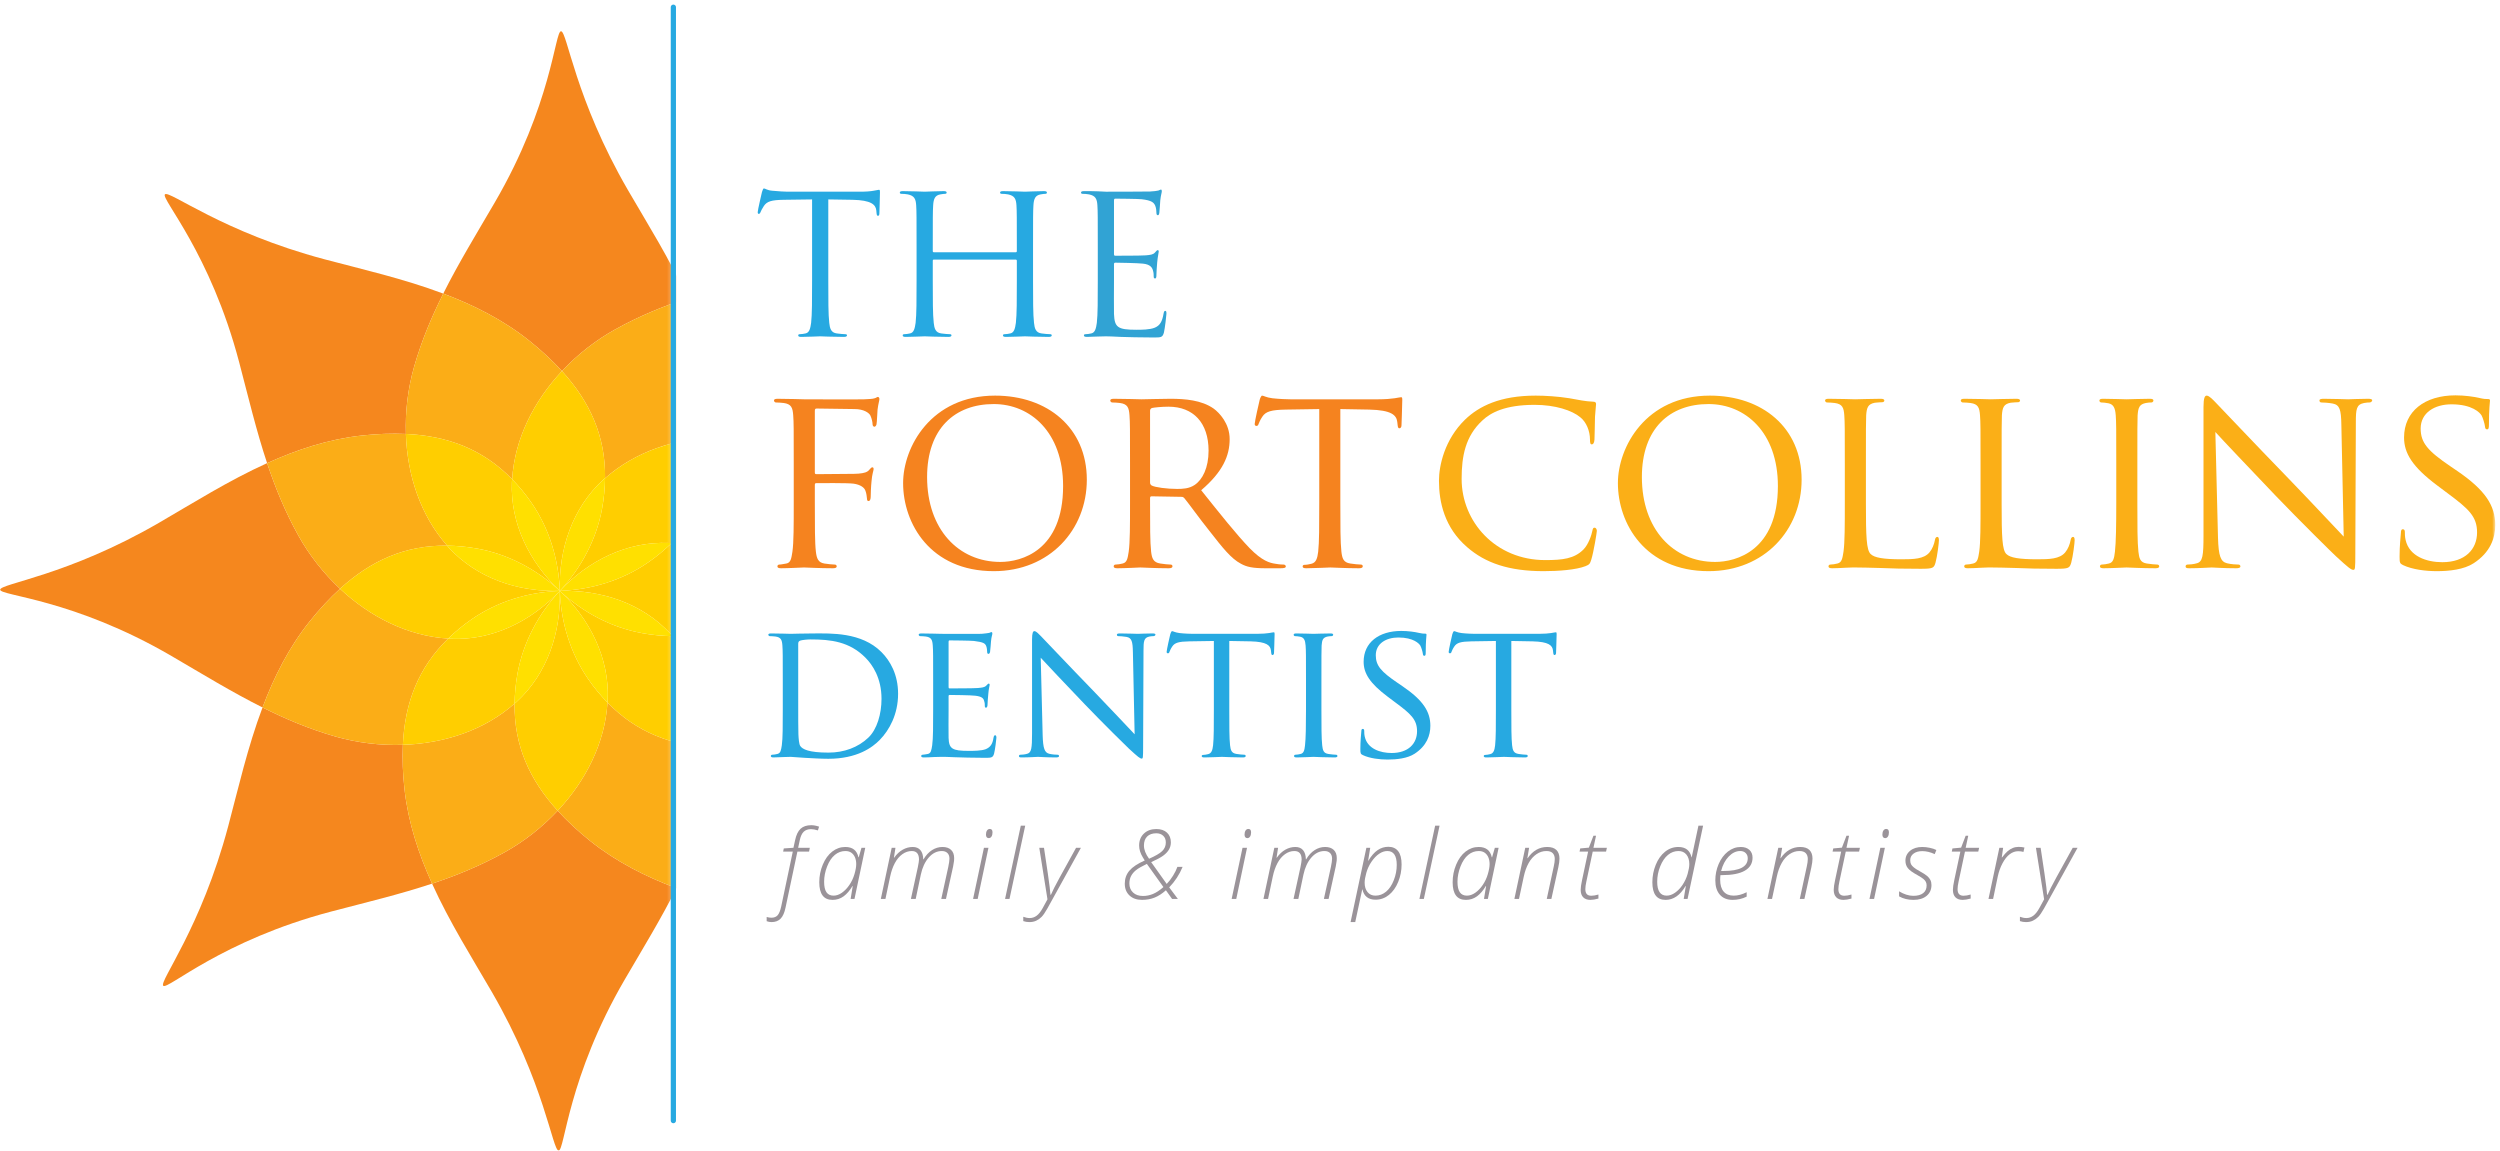<?xml version="1.0" encoding="UTF-8" standalone="no"?>
<svg width="478px" height="220px" viewBox="0 0 478 220" version="1.1" xmlns="http://www.w3.org/2000/svg" xmlns:xlink="http://www.w3.org/1999/xlink" xmlns:sketch="http://www.bohemiancoding.com/sketch/ns">
    <!-- Generator: Sketch 3.2.2 (9983) - http://www.bohemiancoding.com/sketch -->
    <title>Imported Layers</title>
    <desc>Created with Sketch.</desc>
    <defs>
        <path id="path-1" d="M0,0.407 L482.092,0.407 L482.092,238 L0,238"></path>
        <path id="path-3" d="M0,238 L133.747,238 L133.747,0.406 L0,0.406"></path>
        <path id="path-5" d="M0.03,0.979 L0.038,0.979 L0.038,0.972 L0.03,0.972 L0.03,0.979"></path>
        <path id="path-7" d="M0.03,0.973 L0.031,0.973 L0.031,0.971 L0.03,0.971 L0.03,0.973"></path>
        <path id="path-9" d="M0.03,0.973 L0.031,0.973 L0.031,0.971 L0.03,0.971 L0.03,0.973"></path>
        <path id="path-11" d="M0.029,0.974 L0.03,0.974 L0.03,0.973 L0.029,0.973 L0.029,0.974 L0.029,0.974 Z"></path>
        <path id="path-13" d="M0.029,0.974 L0.03,0.974 L0.03,0.973 L0.029,0.973 L0.029,0.974 L0.029,0.974 Z"></path>
        <path id="path-15" d="M0.031,0.987 L0.038,0.987 L0.038,0.979 L0.031,0.979 L0.031,0.987"></path>
        <path id="path-17" d="M0.03,0.985 L0.037,0.985 L0.037,0.973 L0.03,0.973 L0.03,0.985"></path>
        <path id="path-19" d="M0.03,0.985 L0.037,0.985 L0.037,0.973 L0.03,0.973 L0.03,0.985"></path>
        <path id="path-21" d="M0.029,0.987 L0.031,0.987 L0.031,0.985 L0.029,0.985 L0.029,0.987 L0.029,0.987 Z"></path>
        <path id="path-23" d="M0.029,0.987 L0.031,0.987 L0.031,0.985 L0.029,0.985 L0.029,0.987 L0.029,0.987 Z"></path>
        <path id="path-25" d="M0,238 L133.747,238 L133.747,0.406 L0,0.406"></path>
        <path id="path-27" d="M0.031,0.988 L0.032,0.988 L0.032,0.987 L0.031,0.987 L0.031,0.988 L0.031,0.988 Z"></path>
        <path id="path-29" d="M0.031,0.988 L0.032,0.988 L0.032,0.987 L0.031,0.987 L0.031,0.988 L0.031,0.988 Z"></path>
        <path id="path-31" d="M0.038,0.986 L0.046,0.986 L0.046,0.979 L0.038,0.979 L0.038,0.986 L0.038,0.986 Z"></path>
        <path id="path-33" d="M0,238 L133.747,238 L133.747,0.406 L0,0.406"></path>
        <path id="path-35" d="M0.032,0.987 L0.044,0.987 L0.044,0.98 L0.032,0.98 L0.032,0.987"></path>
        <path id="path-37" d="M0.032,0.987 L0.044,0.987 L0.044,0.98 L0.032,0.98 L0.032,0.987"></path>
        <path id="path-39" d="M0,238 L133.747,238 L133.747,0.406 L0,0.406"></path>
        <path id="path-41" d="M0.044,0.987 L0.046,0.987 L0.046,0.986 L0.044,0.986 L0.044,0.987 L0.044,0.987 Z"></path>
        <path id="path-43" d="M0.044,0.987 L0.046,0.987 L0.046,0.986 L0.044,0.986 L0.044,0.987 L0.044,0.987 Z"></path>
        <path id="path-45" d="M0,238 L133.747,238 L133.747,0.406 L0,0.406"></path>
        <path id="path-47" d="M0.046,0.986 L0.047,0.986 L0.047,0.985 L0.046,0.985 L0.046,0.986 L0.046,0.986 Z"></path>
        <path id="path-49" d="M0.046,0.986 L0.047,0.986 L0.047,0.985 L0.046,0.985 L0.046,0.986 L0.046,0.986 Z"></path>
        <path id="path-51" d="M0,238 L133.747,238 L133.747,0.406 L0,0.406"></path>
        <path id="path-53" d="M0,238 L133.747,238 L133.747,0.406 L0,0.406"></path>
        <path id="path-55" d="M0.038,0.979 L0.045,0.979 L0.045,0.971 L0.038,0.971 L0.038,0.979 L0.038,0.979 Z"></path>
        <path id="path-57" d="M0,238 L133.747,238 L133.747,0.406 L0,0.406"></path>
        <path id="path-59" d="M0.044,0.972 L0.045,0.972 L0.045,0.971 L0.044,0.971 L0.044,0.972 L0.044,0.972 Z"></path>
        <path id="path-61" d="M0.044,0.972 L0.045,0.972 L0.045,0.971 L0.044,0.971 L0.044,0.972 L0.044,0.972 Z"></path>
        <path id="path-63" d="M0,238 L133.747,238 L133.747,0.406 L0,0.406"></path>
        <path id="path-65" d="M0.031,0.979 L0.044,0.979 L0.044,0.972 L0.031,0.972 L0.031,0.979"></path>
        <path id="path-67" d="M0.031,0.979 L0.044,0.979 L0.044,0.972 L0.031,0.972 L0.031,0.979"></path>
        <path id="path-69" d="M0.039,0.985 L0.046,0.985 L0.046,0.972 L0.039,0.972 L0.039,0.985"></path>
        <path id="path-71" d="M0.039,0.985 L0.046,0.985 L0.046,0.972 L0.039,0.972 L0.039,0.985"></path>
        <path id="path-73" d="M0,238 L133.747,238 L133.747,0.406 L0,0.406"></path>
        <path id="path-75" d="M0.045,0.973 L0.047,0.973 L0.047,0.972 L0.045,0.972 L0.045,0.973 L0.045,0.973 Z"></path>
        <path id="path-77" d="M0.045,0.973 L0.047,0.973 L0.047,0.972 L0.045,0.972 L0.045,0.973 L0.045,0.973 Z"></path>
        <path id="path-79" d="M0,238 L133.747,238 L133.747,0.406 L0,0.406"></path>
        <path id="path-81" d="M0,238 L133.747,238 L133.747,0.406 L0,0.406"></path>
    </defs>
    <g id="Page-1" stroke="none" stroke-width="1" fill="none" fill-rule="evenodd" sketch:type="MSPage">
        <g id="Imported-Layers" sketch:type="MSLayerGroup" transform="translate(-5, -3)">
            <g id="Group-90" transform="translate(0, 0)">
                <path d="M163.369,56.724 C163.369,60.263 163.369,63.176 163.553,64.724 C163.664,65.793 163.885,66.605 164.991,66.752 C165.507,66.826 166.318,66.899 166.65,66.899 C166.872,66.899 166.945,67.01 166.945,67.121 C166.945,67.305 166.761,67.416 166.355,67.416 C164.327,67.416 162.005,67.305 161.82,67.305 C161.636,67.305 159.313,67.416 158.207,67.416 C157.801,67.416 157.618,67.342 157.618,67.121 C157.618,67.01 157.691,66.899 157.912,66.899 C158.244,66.899 158.687,66.826 159.018,66.752 C159.756,66.605 159.94,65.793 160.088,64.724 C160.271,63.176 160.271,60.263 160.271,56.724 L160.271,41.128 L154.815,41.202 C152.529,41.239 151.645,41.497 151.054,42.382 C150.649,43.009 150.539,43.267 150.428,43.525 C150.317,43.82 150.207,43.894 150.059,43.894 C149.948,43.894 149.875,43.783 149.875,43.562 C149.875,43.193 150.613,40.022 150.686,39.727 C150.759,39.507 150.907,39.027 151.054,39.027 C151.313,39.027 151.682,39.396 152.677,39.47 C153.746,39.58 155.147,39.653 155.589,39.653 L169.416,39.653 C170.595,39.653 171.443,39.58 172.033,39.47 C172.586,39.396 172.918,39.285 173.066,39.285 C173.249,39.285 173.249,39.507 173.249,39.727 C173.249,40.833 173.139,43.377 173.139,43.783 C173.139,44.115 173.029,44.263 172.881,44.263 C172.697,44.263 172.623,44.152 172.586,43.636 L172.549,43.23 C172.438,42.124 171.554,41.276 168.014,41.202 L163.369,41.128 L163.369,56.724 Z" id="Fill-1" fill="#27A9E1" sketch:type="MSShapeGroup"></path>
                <path d="M202.518,56.724 C202.518,60.263 202.518,63.176 202.702,64.724 C202.812,65.793 203.034,66.605 204.14,66.752 C204.656,66.826 205.467,66.899 205.799,66.899 C206.021,66.899 206.094,67.01 206.094,67.121 C206.094,67.305 205.91,67.416 205.504,67.416 C203.476,67.416 201.154,67.305 200.969,67.305 C200.785,67.305 198.462,67.416 197.356,67.416 C196.95,67.416 196.766,67.342 196.766,67.121 C196.766,67.01 196.839,66.899 197.061,66.899 C197.393,66.899 197.836,66.826 198.167,66.752 C198.905,66.605 199.088,65.793 199.236,64.724 C199.42,63.176 199.42,60.263 199.42,56.724 L199.42,52.853 C199.42,52.705 199.31,52.631 199.199,52.631 L183.567,52.631 C183.457,52.631 183.346,52.668 183.346,52.853 L183.346,56.724 C183.346,60.263 183.346,63.176 183.53,64.724 C183.641,65.793 183.862,66.605 184.968,66.752 C185.484,66.826 186.295,66.899 186.627,66.899 C186.849,66.899 186.922,67.01 186.922,67.121 C186.922,67.305 186.738,67.416 186.332,67.416 C184.304,67.416 181.982,67.305 181.797,67.305 C181.613,67.305 179.29,67.416 178.184,67.416 C177.779,67.416 177.595,67.342 177.595,67.121 C177.595,67.01 177.668,66.899 177.889,66.899 C178.221,66.899 178.664,66.826 178.996,66.752 C179.733,66.605 179.917,65.793 180.065,64.724 C180.248,63.176 180.248,60.263 180.248,56.724 L180.248,50.235 C180.248,44.483 180.248,43.451 180.175,42.271 C180.102,41.018 179.807,40.428 178.59,40.17 C178.295,40.096 177.668,40.059 177.336,40.059 C177.189,40.059 177.041,39.985 177.041,39.838 C177.041,39.616 177.226,39.544 177.631,39.544 C179.29,39.544 181.613,39.653 181.797,39.653 C181.982,39.653 184.304,39.544 185.41,39.544 C185.816,39.544 186.001,39.616 186.001,39.838 C186.001,39.985 185.853,40.059 185.706,40.059 C185.447,40.059 185.226,40.096 184.784,40.17 C183.788,40.354 183.494,40.981 183.42,42.271 C183.346,43.451 183.346,44.483 183.346,50.235 L183.346,51.009 C183.346,51.194 183.457,51.231 183.567,51.231 L199.199,51.231 C199.31,51.231 199.42,51.194 199.42,51.009 L199.42,50.235 C199.42,44.483 199.42,43.451 199.347,42.271 C199.273,41.018 198.979,40.428 197.762,40.17 C197.467,40.096 196.839,40.059 196.508,40.059 C196.361,40.059 196.213,39.985 196.213,39.838 C196.213,39.616 196.398,39.544 196.803,39.544 C198.462,39.544 200.785,39.653 200.969,39.653 C201.154,39.653 203.476,39.544 204.582,39.544 C204.987,39.544 205.172,39.616 205.172,39.838 C205.172,39.985 205.024,40.059 204.878,40.059 C204.619,40.059 204.398,40.096 203.955,40.17 C202.96,40.354 202.665,40.981 202.592,42.271 C202.518,43.451 202.518,44.483 202.518,50.235 L202.518,56.724 Z" id="Fill-3" fill="#27A9E1" sketch:type="MSShapeGroup"></path>
                <path d="M214.898,50.235 C214.898,44.484 214.898,43.451 214.823,42.272 C214.75,41.018 214.456,40.429 213.238,40.17 C212.944,40.096 212.317,40.06 211.986,40.06 C211.838,40.06 211.69,39.986 211.69,39.838 C211.69,39.617 211.875,39.544 212.28,39.544 C213.129,39.544 214.124,39.544 214.935,39.58 L216.446,39.654 C216.704,39.654 224.042,39.654 224.889,39.617 C225.589,39.58 226.179,39.507 226.476,39.433 C226.659,39.396 226.806,39.249 226.99,39.249 C227.101,39.249 227.138,39.396 227.138,39.58 C227.138,39.838 226.953,40.281 226.844,41.313 C226.806,41.682 226.732,43.304 226.659,43.747 C226.621,43.931 226.548,44.152 226.401,44.152 C226.179,44.152 226.107,43.968 226.107,43.673 C226.107,43.414 226.07,42.788 225.885,42.345 C225.626,41.756 225.258,41.313 223.267,41.092 C222.641,41.018 218.621,40.981 218.216,40.981 C218.069,40.981 217.995,41.092 217.995,41.35 L217.995,51.525 C217.995,51.784 218.031,51.894 218.216,51.894 C218.696,51.894 223.23,51.894 224.078,51.821 C224.964,51.747 225.478,51.673 225.81,51.305 C226.07,51.01 226.216,50.825 226.364,50.825 C226.476,50.825 226.548,50.899 226.548,51.121 C226.548,51.342 226.364,51.968 226.254,53.185 C226.179,53.922 226.107,55.286 226.107,55.545 C226.107,55.84 226.107,56.245 225.847,56.245 C225.663,56.245 225.589,56.097 225.589,55.914 C225.589,55.545 225.589,55.176 225.442,54.697 C225.296,54.18 224.964,53.554 223.525,53.406 C222.53,53.296 218.88,53.222 218.254,53.222 C218.069,53.222 217.995,53.333 217.995,53.48 L217.995,56.724 C217.995,57.978 217.958,62.254 217.995,63.029 C218.106,65.572 218.659,66.052 222.272,66.052 C223.23,66.052 224.852,66.052 225.81,65.646 C226.769,65.241 227.213,64.503 227.47,62.992 C227.544,62.586 227.618,62.439 227.803,62.439 C228.023,62.439 228.023,62.734 228.023,62.992 C228.023,63.287 227.728,65.794 227.544,66.569 C227.286,67.527 226.99,67.527 225.553,67.527 C222.788,67.527 220.76,67.453 219.322,67.416 C217.885,67.343 217,67.306 216.446,67.306 C216.373,67.306 215.746,67.306 214.971,67.343 C214.234,67.343 213.387,67.416 212.833,67.416 C212.429,67.416 212.244,67.343 212.244,67.121 C212.244,67.01 212.317,66.9 212.537,66.9 C212.869,66.9 213.312,66.826 213.644,66.752 C214.381,66.606 214.566,65.794 214.714,64.725 C214.898,63.176 214.898,60.264 214.898,56.724 L214.898,50.235 Z" id="Fill-5" fill="#31A3D4" sketch:type="MSShapeGroup"></path>
                <path d="M156.764,91.644 C156.764,84.993 156.764,83.782 156.663,82.422 C156.562,80.96 156.31,80.255 154.849,80.053 C154.496,80.004 153.74,79.953 153.337,79.953 C153.186,79.953 152.984,79.751 152.984,79.6 C152.984,79.347 153.186,79.248 153.69,79.248 C155.706,79.248 158.477,79.347 158.729,79.347 C159.586,79.347 169.212,79.398 170.22,79.347 C171.076,79.297 171.832,79.297 172.235,79.147 C172.487,79.096 172.689,78.894 172.84,78.894 C173.042,78.894 173.143,79.096 173.143,79.297 C173.143,79.6 172.941,80.103 172.79,81.314 C172.739,81.716 172.689,83.632 172.588,84.135 C172.538,84.338 172.387,84.59 172.185,84.59 C171.984,84.59 171.832,84.388 171.832,84.085 C171.832,83.733 171.681,83.026 171.429,82.472 C171.177,81.918 170.119,81.213 168.405,81.213 L161.148,81.112 C160.896,81.112 160.796,81.213 160.796,81.566 L160.796,93.257 C160.796,93.51 160.796,93.66 161.098,93.66 L167.146,93.609 C167.901,93.609 168.557,93.609 169.161,93.559 C170.22,93.459 170.824,93.308 171.228,92.803 C171.429,92.552 171.631,92.35 171.782,92.35 C171.984,92.35 172.034,92.501 172.034,92.703 C172.034,92.954 171.732,93.66 171.631,95.072 C171.53,95.928 171.48,97.641 171.48,97.944 C171.48,98.347 171.379,98.8 171.076,98.8 C170.824,98.8 170.774,98.6 170.774,98.397 C170.724,97.944 170.673,97.34 170.472,96.835 C170.27,96.231 169.565,95.677 168.204,95.475 C167.095,95.323 161.854,95.374 161.098,95.374 C160.846,95.374 160.796,95.475 160.796,95.776 L160.796,99.204 C160.796,103.438 160.796,106.814 160.997,108.477 C161.148,109.737 161.4,110.543 162.61,110.745 C163.265,110.846 164.223,110.947 164.626,110.947 C164.878,110.947 164.979,111.147 164.979,111.299 C164.979,111.501 164.777,111.651 164.273,111.651 C161.804,111.651 158.931,111.501 158.729,111.501 C158.477,111.501 155.706,111.651 154.345,111.651 C153.891,111.651 153.639,111.55 153.639,111.299 C153.639,111.147 153.74,110.947 153.992,110.947 C154.395,110.947 154.95,110.794 155.353,110.745 C156.21,110.594 156.31,109.737 156.512,108.477 C156.764,106.713 156.764,103.337 156.764,99.204 L156.764,91.644 Z" id="Fill-7" fill="#F5831F" sketch:type="MSShapeGroup"></path>
                <path d="M196.271,110.442 C200.252,110.442 208.265,108.325 208.265,95.928 C208.265,85.647 202.016,80.255 195.011,80.255 C187.603,80.255 182.261,84.891 182.261,94.215 C182.261,104.193 188.258,110.442 196.271,110.442 M195.263,78.642 C205.241,78.642 212.801,84.74 212.801,94.719 C212.801,104.294 205.695,112.206 195.011,112.206 C182.866,112.206 177.675,103.084 177.675,95.374 C177.675,88.469 183.017,78.642 195.263,78.642" id="Fill-9" fill="#F5831F" sketch:type="MSShapeGroup"></path>
                <path d="M224.891,95.273 C224.891,95.525 224.992,95.676 225.193,95.827 C225.849,96.18 228.116,96.483 230.082,96.483 C231.14,96.483 232.35,96.432 233.408,95.727 C234.92,94.719 236.079,92.451 236.079,89.175 C236.079,83.833 233.156,80.759 228.419,80.759 C227.108,80.759 225.697,80.91 225.244,81.011 C225.042,81.112 224.891,81.263 224.891,81.515 L224.891,95.273 Z M221.061,91.645 C221.061,84.992 221.061,83.783 220.96,82.422 C220.859,80.961 220.607,80.255 219.146,80.053 C218.793,80.003 218.037,79.953 217.634,79.953 C217.483,79.953 217.281,79.751 217.281,79.6 C217.281,79.348 217.483,79.247 217.987,79.247 C220.003,79.247 222.976,79.348 223.228,79.348 C223.682,79.348 227.411,79.247 228.771,79.247 C231.594,79.247 234.718,79.499 237.036,81.112 C238.145,81.918 240.111,83.984 240.111,86.958 C240.111,90.133 238.8,93.207 234.668,96.734 C238.296,101.27 241.37,105.151 243.941,107.822 C246.309,110.241 247.771,110.644 248.879,110.795 C249.736,110.946 250.19,110.946 250.442,110.946 C250.694,110.946 250.846,111.148 250.846,111.299 C250.846,111.551 250.594,111.652 249.787,111.652 L247.015,111.652 C244.495,111.652 243.386,111.4 242.278,110.795 C240.362,109.787 238.75,107.721 236.23,104.495 C234.365,102.177 232.4,99.405 231.442,98.246 C231.241,98.045 231.14,97.994 230.838,97.994 L225.193,97.894 C224.992,97.894 224.891,97.994 224.891,98.246 L224.891,99.254 C224.891,103.387 224.891,106.713 225.093,108.477 C225.244,109.737 225.496,110.543 226.856,110.744 C227.461,110.845 228.419,110.946 228.822,110.946 C229.124,110.946 229.175,111.148 229.175,111.299 C229.175,111.5 228.973,111.652 228.469,111.652 C226.05,111.652 223.228,111.5 223.026,111.5 C222.976,111.5 220.003,111.652 218.642,111.652 C218.188,111.652 217.936,111.551 217.936,111.299 C217.936,111.148 218.037,110.946 218.289,110.946 C218.692,110.946 219.247,110.845 219.65,110.744 C220.507,110.543 220.607,109.737 220.809,108.477 C221.061,106.713 221.061,103.336 221.061,99.204 L221.061,91.645 Z" id="Fill-11" fill="#F5831F" sketch:type="MSShapeGroup"></path>
                <path d="M261.273,99.204 C261.273,103.336 261.273,106.713 261.475,108.477 C261.627,109.737 261.827,110.543 263.188,110.745 C263.794,110.845 264.802,110.946 265.205,110.946 C265.507,110.946 265.558,111.148 265.558,111.299 C265.558,111.501 265.356,111.652 264.852,111.652 C262.432,111.652 259.61,111.501 259.358,111.501 C259.156,111.501 256.082,111.652 254.772,111.652 C254.268,111.652 254.066,111.551 254.066,111.299 C254.066,111.148 254.167,110.997 254.419,110.997 C254.822,110.997 255.326,110.896 255.729,110.795 C256.637,110.593 256.889,109.737 257.04,108.477 C257.241,106.713 257.241,103.336 257.241,99.204 L257.241,81.213 L250.841,81.314 C248.069,81.364 247.011,81.666 246.356,82.674 C245.852,83.43 245.802,83.733 245.65,84.035 C245.55,84.388 245.398,84.438 245.197,84.438 C245.096,84.438 244.894,84.337 244.894,84.085 C244.894,83.632 245.751,79.802 245.852,79.449 C245.902,79.197 246.154,78.643 246.305,78.643 C246.608,78.643 247.061,78.995 248.271,79.146 C249.531,79.298 251.244,79.348 251.748,79.348 L268.48,79.348 C269.942,79.348 270.95,79.247 271.655,79.146 C272.311,79.046 272.714,78.945 272.915,78.945 C273.117,78.945 273.117,79.197 273.117,79.449 C273.117,80.759 272.966,83.833 272.966,84.337 C272.966,84.69 272.764,84.892 272.563,84.892 C272.361,84.892 272.26,84.74 272.211,84.136 L272.159,83.682 C272.008,82.372 271.051,81.414 266.817,81.314 L261.273,81.213 L261.273,99.204 Z" id="Fill-13" fill="#F5831F" sketch:type="MSShapeGroup"></path>
                <path d="M285.522,107.62 C281.188,103.891 280.13,99.002 280.13,94.92 C280.13,92.048 281.188,87.059 285.12,83.228 C287.791,80.658 291.822,78.642 298.625,78.642 C300.389,78.642 302.909,78.794 305.077,79.146 C306.74,79.449 308.149,79.751 309.611,79.802 C310.065,79.802 310.166,80.003 310.166,80.255 C310.166,80.608 310.065,81.112 309.964,82.674 C309.914,84.085 309.914,86.454 309.863,87.059 C309.812,87.714 309.611,87.966 309.358,87.966 C309.057,87.966 309.005,87.663 309.005,87.059 C309.005,85.395 308.3,83.682 307.142,82.775 C305.579,81.465 302.353,80.406 298.423,80.406 C292.728,80.406 290.007,81.918 288.445,83.38 C285.168,86.403 284.464,90.233 284.464,94.568 C284.464,102.782 290.964,110.089 300.438,110.089 C303.764,110.089 305.983,109.837 307.748,108.074 C308.704,107.116 309.308,105.302 309.459,104.495 C309.56,104.042 309.611,103.891 309.914,103.891 C310.115,103.891 310.317,104.193 310.317,104.495 C310.317,104.798 309.712,108.527 309.257,109.989 C309.005,110.795 308.906,110.946 308.149,111.248 C306.334,111.954 303.009,112.206 300.137,112.206 C293.485,112.206 289,110.644 285.522,107.62" id="Fill-15" fill="#FBAF17" sketch:type="MSShapeGroup"></path>
                <path d="M332.938,110.442 C336.92,110.442 344.933,108.325 344.933,95.928 C344.933,85.647 338.683,80.255 331.678,80.255 C324.271,80.255 318.928,84.891 318.928,94.215 C318.928,104.193 324.925,110.442 332.938,110.442 M331.93,78.642 C341.909,78.642 349.469,84.74 349.469,94.719 C349.469,104.294 342.363,112.206 331.678,112.206 C319.534,112.206 314.342,103.084 314.342,95.374 C314.342,88.469 319.685,78.642 331.93,78.642" id="Fill-17" fill="#FBAF17" sketch:type="MSShapeGroup"></path>
                <path d="M361.762,99.304 C361.762,105.603 361.863,108.174 362.669,108.93 C363.375,109.635 365.088,109.937 368.565,109.937 C370.884,109.937 372.849,109.887 373.907,108.627 C374.462,107.972 374.814,107.065 374.966,106.208 C375.016,105.906 375.167,105.654 375.419,105.654 C375.621,105.654 375.722,105.855 375.722,106.309 C375.722,106.763 375.419,109.333 375.066,110.593 C374.764,111.601 374.613,111.752 372.244,111.752 C369.069,111.752 366.6,111.701 364.533,111.601 C362.518,111.55 361.006,111.5 359.696,111.5 C359.494,111.5 358.738,111.5 357.882,111.55 C356.974,111.601 356.017,111.651 355.311,111.651 C354.858,111.651 354.606,111.55 354.606,111.298 C354.606,111.147 354.707,110.945 354.959,110.945 C355.362,110.945 355.916,110.845 356.319,110.744 C357.176,110.542 357.277,109.736 357.478,108.476 C357.73,106.712 357.73,103.336 357.73,99.203 L357.73,91.644 C357.73,84.992 357.73,83.782 357.63,82.421 C357.529,80.96 357.277,80.254 355.815,80.053 C355.463,80.002 354.707,79.952 354.303,79.952 C354.152,79.952 353.951,79.75 353.951,79.599 C353.951,79.347 354.152,79.246 354.656,79.246 C356.672,79.246 359.444,79.347 359.696,79.347 C359.897,79.347 363.223,79.246 364.584,79.246 C365.038,79.246 365.29,79.347 365.29,79.599 C365.29,79.75 365.088,79.902 364.937,79.902 C364.635,79.902 363.979,79.952 363.475,80.002 C362.165,80.254 361.913,80.91 361.812,82.421 C361.762,83.782 361.762,84.992 361.762,91.644 L361.762,99.304 Z" id="Fill-19" fill="#FBAF17" sketch:type="MSShapeGroup"></path>
                <path d="M387.712,99.304 C387.712,105.603 387.813,108.174 388.619,108.93 C389.325,109.635 391.038,109.937 394.515,109.937 C396.834,109.937 398.799,109.887 399.857,108.627 C400.412,107.972 400.764,107.065 400.916,106.208 C400.966,105.906 401.117,105.654 401.369,105.654 C401.571,105.654 401.672,105.855 401.672,106.309 C401.672,106.763 401.369,109.333 401.016,110.593 C400.714,111.601 400.563,111.752 398.194,111.752 C395.019,111.752 392.55,111.701 390.483,111.601 C388.468,111.55 386.956,111.5 385.646,111.5 C385.444,111.5 384.688,111.5 383.832,111.55 C382.924,111.601 381.967,111.651 381.261,111.651 C380.808,111.651 380.556,111.55 380.556,111.298 C380.556,111.147 380.657,110.945 380.909,110.945 C381.312,110.945 381.866,110.845 382.269,110.744 C383.126,110.542 383.227,109.736 383.428,108.476 C383.68,106.712 383.68,103.336 383.68,99.203 L383.68,91.644 C383.68,84.992 383.68,83.782 383.58,82.421 C383.479,80.96 383.227,80.254 381.765,80.053 C381.413,80.002 380.657,79.952 380.253,79.952 C380.102,79.952 379.9,79.75 379.9,79.599 C379.9,79.347 380.102,79.246 380.606,79.246 C382.622,79.246 385.394,79.347 385.646,79.347 C385.847,79.347 389.173,79.246 390.534,79.246 C390.988,79.246 391.24,79.347 391.24,79.599 C391.24,79.75 391.038,79.902 390.887,79.902 C390.585,79.902 389.929,79.952 389.425,80.002 C388.115,80.254 387.863,80.91 387.762,82.421 C387.712,83.782 387.712,84.992 387.712,91.644 L387.712,99.304 Z" id="Fill-21" fill="#FBAF17" sketch:type="MSShapeGroup"></path>
                <path d="M413.662,99.204 C413.662,103.336 413.662,106.713 413.864,108.477 C414.015,109.737 414.166,110.543 415.476,110.745 C416.131,110.845 417.089,110.946 417.492,110.946 C417.744,110.946 417.845,111.148 417.845,111.299 C417.845,111.501 417.642,111.652 417.139,111.652 C414.67,111.652 411.797,111.501 411.596,111.501 C411.344,111.501 408.572,111.652 407.211,111.652 C406.758,111.652 406.506,111.551 406.506,111.299 C406.506,111.148 406.607,110.946 406.859,110.946 C407.262,110.946 407.816,110.845 408.219,110.745 C409.076,110.543 409.226,109.737 409.378,108.477 C409.58,106.713 409.63,103.336 409.63,99.204 L409.63,91.645 C409.63,84.992 409.63,83.783 409.53,82.422 C409.429,80.961 409.076,80.306 408.118,80.104 C407.615,80.003 407.06,79.953 406.758,79.953 C406.556,79.953 406.405,79.751 406.405,79.6 C406.405,79.348 406.607,79.247 407.111,79.247 C408.572,79.247 411.344,79.348 411.596,79.348 C411.797,79.348 414.67,79.247 416.031,79.247 C416.535,79.247 416.736,79.348 416.736,79.6 C416.736,79.751 416.535,79.953 416.383,79.953 C416.081,79.953 415.779,79.953 415.275,80.054 C414.065,80.306 413.813,80.91 413.712,82.422 C413.662,83.783 413.662,84.992 413.662,91.645 L413.662,99.204 Z" id="Fill-23" fill="#FBAF17" sketch:type="MSShapeGroup"></path>
                <path d="M429.081,105.806 C429.183,109.334 429.585,110.392 430.794,110.694 C431.602,110.896 432.609,110.946 433.013,110.946 C433.213,110.946 433.365,111.098 433.365,111.299 C433.365,111.551 433.062,111.652 432.559,111.652 C430.039,111.652 428.275,111.501 427.872,111.501 C427.469,111.501 425.604,111.652 423.588,111.652 C423.135,111.652 422.883,111.602 422.883,111.299 C422.883,111.098 423.034,110.946 423.235,110.946 C423.588,110.946 424.394,110.896 425.05,110.694 C426.158,110.392 426.31,109.233 426.31,105.352 L426.31,80.81 C426.31,79.096 426.561,78.643 426.914,78.643 C427.418,78.643 428.175,79.499 428.627,79.953 C429.333,80.659 435.784,87.512 442.638,94.568 C447.022,99.103 451.76,104.193 453.12,105.604 L452.666,84.136 C452.616,81.364 452.364,80.407 451.003,80.155 C450.197,80.003 449.189,79.953 448.836,79.953 C448.534,79.953 448.483,79.701 448.483,79.55 C448.483,79.298 448.836,79.247 449.341,79.247 C451.356,79.247 453.474,79.348 453.977,79.348 C454.48,79.348 455.942,79.247 457.756,79.247 C458.21,79.247 458.563,79.298 458.563,79.55 C458.563,79.701 458.361,79.953 458.06,79.953 C457.857,79.953 457.504,79.953 457,80.054 C455.539,80.356 455.438,81.213 455.438,83.783 L455.337,108.88 C455.337,111.702 455.287,111.954 454.984,111.954 C454.531,111.954 454.077,111.602 451.608,109.334 C451.154,108.931 444.754,102.631 440.067,97.743 C434.928,92.35 429.938,87.109 428.577,85.597 L429.081,105.806 Z" id="Fill-25" fill="#FBAF17" sketch:type="MSShapeGroup"></path>
                <g id="Group-29">
                    <mask id="mask-2" sketch:name="Clip 28" fill="white">
                        <use xlink:href="#path-1"></use>
                    </mask>
                    <g id="Clip-28"></g>
                    <path d="M464.454,111.046 C463.849,110.744 463.799,110.592 463.799,109.433 C463.799,107.317 464,105.603 464.051,104.898 C464.051,104.444 464.151,104.192 464.403,104.192 C464.656,104.192 464.807,104.343 464.807,104.696 C464.807,105.049 464.807,105.654 464.958,106.258 C465.663,109.383 468.99,110.492 471.963,110.492 C476.347,110.492 478.615,108.022 478.615,104.797 C478.615,101.723 476.952,100.261 473.02,97.338 L471.005,95.826 C466.218,92.248 464.656,89.628 464.656,86.654 C464.656,81.615 468.637,78.591 474.482,78.591 C476.247,78.591 478.01,78.843 479.068,79.095 C479.925,79.297 480.277,79.297 480.631,79.297 C480.983,79.297 481.085,79.347 481.085,79.599 C481.085,79.801 480.883,81.212 480.883,84.135 C480.883,84.79 480.833,85.092 480.529,85.092 C480.227,85.092 480.177,84.891 480.127,84.538 C480.077,84.034 479.724,82.875 479.472,82.421 C479.17,81.917 477.708,80.305 473.726,80.305 C470.501,80.305 467.831,81.917 467.831,84.941 C467.831,87.662 469.19,89.225 473.576,92.198 L474.836,93.055 C480.227,96.734 482.092,99.707 482.092,103.386 C482.092,105.906 481.135,108.627 477.96,110.693 C476.095,111.903 473.324,112.205 470.904,112.205 C468.838,112.205 466.267,111.903 464.454,111.046" id="Fill-27" fill="#FBAF17" sketch:type="MSShapeGroup" mask="url(#mask-2)"></path>
                </g>
                <path d="M157.618,136.576 C157.618,139.894 157.618,142.806 157.655,143.396 C157.692,144.171 157.766,145.313 158.023,145.645 C158.429,146.235 159.572,146.899 163.406,146.899 C166.392,146.899 169.047,145.904 171.001,144.06 C172.697,142.474 173.545,139.488 173.545,136.612 C173.545,132.632 171.813,130.088 170.485,128.76 C167.424,125.664 163.848,125.258 159.978,125.258 C159.35,125.258 158.318,125.368 158.023,125.478 C157.729,125.59 157.618,125.736 157.618,126.104 L157.618,136.576 Z M154.668,133.183 C154.668,128.316 154.668,127.432 154.594,126.436 C154.52,125.368 154.336,124.851 153.267,124.704 C153.009,124.668 152.456,124.631 152.161,124.631 C152.05,124.631 151.903,124.483 151.903,124.373 C151.903,124.188 152.05,124.114 152.419,124.114 C153.894,124.114 155.995,124.188 156.18,124.188 C156.549,124.188 158.613,124.114 160.53,124.114 C163.774,124.114 169.71,123.819 173.545,127.69 C175.167,129.313 176.715,131.93 176.715,135.653 C176.715,139.599 175.02,142.623 173.213,144.467 C171.813,145.904 168.899,148.08 163.369,148.08 C161.968,148.08 160.235,147.969 158.835,147.894 C157.434,147.785 156.328,147.711 156.18,147.711 C156.106,147.711 155.516,147.748 154.853,147.748 C154.189,147.785 153.414,147.82 152.899,147.82 C152.567,147.82 152.382,147.748 152.382,147.562 C152.382,147.452 152.456,147.305 152.641,147.305 C152.936,147.305 153.341,147.23 153.636,147.156 C154.263,147.011 154.336,146.42 154.484,145.499 C154.668,144.208 154.668,141.737 154.668,138.715 L154.668,133.183 Z" id="Fill-30" fill="#27A9E1" sketch:type="MSShapeGroup"></path>
                <path d="M183.419,133.184 C183.419,128.318 183.419,127.433 183.345,126.437 C183.271,125.369 183.087,124.852 182.018,124.705 C181.76,124.668 181.207,124.631 180.912,124.631 C180.801,124.631 180.654,124.485 180.654,124.373 C180.654,124.188 180.801,124.116 181.17,124.116 C182.645,124.116 184.746,124.188 184.931,124.188 C185.152,124.188 191.936,124.225 192.673,124.188 C193.3,124.152 193.89,124.041 194.148,124.004 C194.295,123.967 194.443,123.856 194.591,123.856 C194.701,123.856 194.738,124.004 194.738,124.152 C194.738,124.373 194.554,124.742 194.48,125.626 C194.443,125.921 194.369,127.323 194.295,127.691 C194.259,127.838 194.148,128.023 194,128.023 C193.816,128.023 193.742,127.875 193.742,127.618 C193.742,127.396 193.705,126.88 193.558,126.511 C193.337,125.996 193.005,125.775 191.236,125.553 C190.682,125.479 186.922,125.443 186.553,125.443 C186.406,125.443 186.369,125.553 186.369,125.775 L186.369,134.29 C186.369,134.511 186.369,134.622 186.553,134.622 C186.958,134.622 191.236,134.622 191.973,134.548 C192.747,134.474 193.226,134.438 193.558,134.106 C193.779,133.885 193.927,133.702 194.037,133.702 C194.148,133.702 194.222,133.775 194.222,133.959 C194.222,134.142 194.037,134.66 193.963,135.691 C193.89,136.319 193.816,137.498 193.816,137.719 C193.816,137.977 193.742,138.309 193.522,138.309 C193.374,138.309 193.3,138.199 193.3,138.014 C193.3,137.719 193.3,137.388 193.153,136.982 C193.042,136.539 192.747,136.171 191.493,136.023 C190.608,135.913 187.143,135.876 186.589,135.876 C186.406,135.876 186.369,135.987 186.369,136.097 L186.369,138.715 C186.369,139.785 186.332,143.434 186.369,144.06 C186.443,146.163 187.032,146.569 190.24,146.569 C191.088,146.569 192.636,146.569 193.485,146.237 C194.332,145.869 194.775,145.314 194.959,144.06 C195.033,143.693 195.106,143.581 195.291,143.581 C195.475,143.581 195.512,143.839 195.512,144.06 C195.512,144.283 195.254,146.42 195.069,147.084 C194.848,147.895 194.517,147.895 193.263,147.895 C190.83,147.895 188.949,147.822 187.623,147.785 C186.258,147.711 185.41,147.711 184.931,147.711 C184.857,147.711 184.23,147.711 183.53,147.747 C182.903,147.785 182.165,147.822 181.65,147.822 C181.318,147.822 181.133,147.747 181.133,147.563 C181.133,147.453 181.207,147.305 181.391,147.305 C181.687,147.305 182.092,147.195 182.387,147.158 C183.013,147.047 183.087,146.42 183.235,145.499 C183.419,144.208 183.419,141.739 183.419,138.715 L183.419,133.184 Z" id="Fill-32" fill="#27A9E1" sketch:type="MSShapeGroup"></path>
                <path d="M204.356,143.545 C204.43,146.125 204.725,146.899 205.61,147.121 C206.199,147.268 206.937,147.305 207.232,147.305 C207.379,147.305 207.49,147.416 207.49,147.563 C207.49,147.748 207.269,147.82 206.9,147.82 C205.056,147.82 203.766,147.711 203.471,147.711 C203.176,147.711 201.812,147.82 200.337,147.82 C200.006,147.82 199.821,147.785 199.821,147.563 C199.821,147.416 199.932,147.305 200.08,147.305 C200.337,147.305 200.927,147.268 201.406,147.121 C202.218,146.899 202.328,146.051 202.328,143.213 L202.328,125.258 C202.328,124.004 202.513,123.672 202.77,123.672 C203.139,123.672 203.693,124.299 204.024,124.631 C204.54,125.147 209.26,130.161 214.274,135.322 C217.481,138.641 220.947,142.364 221.942,143.397 L221.61,127.691 C221.573,125.664 221.39,124.962 220.394,124.777 C219.804,124.668 219.067,124.631 218.809,124.631 C218.587,124.631 218.55,124.446 218.55,124.336 C218.55,124.151 218.809,124.114 219.177,124.114 C220.652,124.114 222.201,124.189 222.57,124.189 C222.938,124.189 224.007,124.114 225.334,124.114 C225.666,124.114 225.924,124.151 225.924,124.336 C225.924,124.446 225.777,124.631 225.555,124.631 C225.408,124.631 225.15,124.631 224.782,124.704 C223.712,124.926 223.639,125.553 223.639,127.433 L223.565,145.794 C223.565,147.858 223.528,148.043 223.307,148.043 C222.975,148.043 222.642,147.785 220.836,146.125 C220.504,145.831 215.822,141.221 212.393,137.646 C208.632,133.701 204.982,129.866 203.987,128.76 L204.356,143.545 Z" id="Fill-34" fill="#27A9E1" sketch:type="MSShapeGroup"></path>
                <path d="M240.039,138.715 C240.039,141.738 240.039,144.208 240.187,145.499 C240.297,146.42 240.445,147.011 241.44,147.157 C241.883,147.231 242.62,147.305 242.915,147.305 C243.137,147.305 243.173,147.452 243.173,147.563 C243.173,147.711 243.026,147.821 242.657,147.821 C240.887,147.821 238.822,147.711 238.638,147.711 C238.49,147.711 236.241,147.821 235.283,147.821 C234.914,147.821 234.767,147.748 234.767,147.563 C234.767,147.452 234.841,147.342 235.025,147.342 C235.32,147.342 235.689,147.268 235.984,147.194 C236.647,147.047 236.832,146.42 236.942,145.499 C237.09,144.208 237.09,141.738 237.09,138.715 L237.09,125.553 L232.408,125.627 C230.379,125.663 229.605,125.885 229.126,126.622 C228.758,127.174 228.721,127.396 228.61,127.617 C228.536,127.875 228.426,127.912 228.278,127.912 C228.204,127.912 228.057,127.839 228.057,127.654 C228.057,127.322 228.684,124.52 228.758,124.262 C228.794,124.078 228.979,123.672 229.089,123.672 C229.31,123.672 229.642,123.93 230.527,124.041 C231.448,124.152 232.702,124.188 233.071,124.188 L245.312,124.188 C246.381,124.188 247.118,124.115 247.634,124.041 C248.113,123.967 248.409,123.893 248.556,123.893 C248.704,123.893 248.704,124.078 248.704,124.262 C248.704,125.221 248.593,127.47 248.593,127.839 C248.593,128.097 248.445,128.244 248.298,128.244 C248.15,128.244 248.077,128.134 248.039,127.691 L248.002,127.359 C247.893,126.4 247.192,125.7 244.095,125.627 L240.039,125.553 L240.039,138.715 Z" id="Fill-36" fill="#27A9E1" sketch:type="MSShapeGroup"></path>
                <path d="M257.656,138.715 C257.656,141.738 257.656,144.208 257.804,145.499 C257.914,146.42 258.024,147.011 258.983,147.157 C259.463,147.231 260.164,147.305 260.458,147.305 C260.642,147.305 260.717,147.452 260.717,147.563 C260.717,147.711 260.568,147.821 260.199,147.821 C258.393,147.821 256.293,147.711 256.144,147.711 C255.961,147.711 253.932,147.821 252.937,147.821 C252.605,147.821 252.421,147.748 252.421,147.563 C252.421,147.452 252.495,147.305 252.679,147.305 C252.974,147.305 253.38,147.231 253.675,147.157 C254.302,147.011 254.412,146.42 254.522,145.499 C254.67,144.208 254.707,141.738 254.707,138.715 L254.707,133.184 C254.707,128.317 254.707,127.433 254.633,126.437 C254.558,125.368 254.302,124.889 253.6,124.741 C253.231,124.668 252.826,124.631 252.605,124.631 C252.458,124.631 252.346,124.484 252.346,124.373 C252.346,124.188 252.495,124.115 252.863,124.115 C253.932,124.115 255.961,124.188 256.144,124.188 C256.293,124.188 258.393,124.115 259.388,124.115 C259.758,124.115 259.905,124.188 259.905,124.373 C259.905,124.484 259.758,124.631 259.647,124.631 C259.426,124.631 259.205,124.631 258.837,124.704 C257.95,124.889 257.767,125.331 257.693,126.437 C257.656,127.433 257.656,128.317 257.656,133.184 L257.656,138.715 Z" id="Fill-38" fill="#27A9E1" sketch:type="MSShapeGroup"></path>
                <path d="M265.58,147.378 C265.137,147.157 265.101,147.048 265.101,146.198 C265.101,144.65 265.249,143.398 265.284,142.881 C265.284,142.549 265.358,142.365 265.544,142.365 C265.727,142.365 265.839,142.475 265.839,142.733 C265.839,142.991 265.839,143.435 265.948,143.875 C266.466,146.161 268.898,146.974 271.072,146.974 C274.281,146.974 275.939,145.166 275.939,142.807 C275.939,140.558 274.723,139.488 271.849,137.351 L270.373,136.244 C266.869,133.626 265.727,131.709 265.727,129.533 C265.727,125.848 268.64,123.635 272.918,123.635 C274.208,123.635 275.499,123.819 276.272,124.003 C276.898,124.151 277.156,124.151 277.416,124.151 C277.673,124.151 277.746,124.189 277.746,124.372 C277.746,124.521 277.599,125.553 277.599,127.69 C277.599,128.171 277.562,128.391 277.342,128.391 C277.12,128.391 277.083,128.244 277.047,127.986 C277.009,127.617 276.752,126.77 276.567,126.438 C276.347,126.068 275.277,124.889 272.363,124.889 C270.004,124.889 268.051,126.068 268.051,128.28 C268.051,130.272 269.047,131.414 272.254,133.59 L273.175,134.217 C277.12,136.907 278.484,139.082 278.484,141.774 C278.484,143.617 277.784,145.609 275.461,147.121 C274.097,148.006 272.067,148.228 270.299,148.228 C268.786,148.228 266.907,148.006 265.58,147.378" id="Fill-40" fill="#27A9E1" sketch:type="MSShapeGroup"></path>
                <path d="M293.965,138.715 C293.965,141.738 293.965,144.208 294.113,145.499 C294.222,146.42 294.37,147.011 295.365,147.157 C295.808,147.231 296.546,147.305 296.841,147.305 C297.063,147.305 297.099,147.452 297.099,147.563 C297.099,147.711 296.951,147.821 296.582,147.821 C294.813,147.821 292.748,147.711 292.566,147.711 C292.417,147.711 290.167,147.821 289.21,147.821 C288.841,147.821 288.694,147.748 288.694,147.563 C288.694,147.452 288.767,147.342 288.951,147.342 C289.246,147.342 289.615,147.268 289.91,147.194 C290.574,147.047 290.758,146.42 290.867,145.499 C291.015,144.208 291.015,141.738 291.015,138.715 L291.015,125.553 L286.334,125.627 C284.305,125.663 283.531,125.885 283.053,126.622 C282.684,127.174 282.647,127.396 282.536,127.617 C282.462,127.875 282.351,127.912 282.205,127.912 C282.131,127.912 281.984,127.839 281.984,127.654 C281.984,127.322 282.611,124.52 282.684,124.262 C282.72,124.078 282.905,123.672 283.015,123.672 C283.236,123.672 283.568,123.93 284.453,124.041 C285.374,124.152 286.629,124.188 286.998,124.188 L299.237,124.188 C300.306,124.188 301.044,124.115 301.56,124.041 C302.039,123.967 302.334,123.893 302.483,123.893 C302.629,123.893 302.629,124.078 302.629,124.262 C302.629,125.221 302.518,127.47 302.518,127.839 C302.518,128.097 302.372,128.244 302.225,128.244 C302.077,128.244 302.003,128.134 301.965,127.691 L301.929,127.359 C301.819,126.4 301.118,125.7 298.02,125.627 L293.965,125.553 L293.965,138.715 Z" id="Fill-42" fill="#27A9E1" sketch:type="MSShapeGroup"></path>
                <path d="M152.504,179.305 C152.216,179.305 151.91,179.248 151.586,179.134 L151.586,178.325 C151.904,178.42 152.204,178.468 152.486,178.468 C153.014,178.468 153.416,178.309 153.692,177.992 C153.968,177.673 154.193,177.116 154.367,176.318 L156.581,165.825 L154.736,165.825 L154.862,165.221 L156.707,165.095 L157.022,163.656 C157.231,162.648 157.581,161.916 158.07,161.46 C158.559,161.003 159.242,160.777 160.117,160.777 C160.556,160.777 161.053,160.868 161.611,161.055 L161.386,161.775 C160.864,161.613 160.423,161.533 160.063,161.533 C159.487,161.533 159.027,161.693 158.682,162.013 C158.337,162.334 158.084,162.87 157.922,163.619 L157.607,165.095 L159.838,165.095 L159.694,165.825 L157.463,165.825 L155.195,176.534 C154.997,177.499 154.685,178.203 154.259,178.644 C153.833,179.085 153.248,179.305 152.504,179.305" id="Fill-44" fill="#9A9399" sketch:type="MSShapeGroup"></path>
                <path d="M164.381,174.247 C164.915,174.247 165.447,174.061 165.978,173.689 C166.509,173.317 166.986,172.819 167.409,172.195 C167.832,171.572 168.154,170.882 168.377,170.125 C168.599,169.369 168.71,168.73 168.71,168.209 C168.71,167.734 168.631,167.31 168.476,166.935 C168.32,166.56 168.089,166.264 167.783,166.044 C167.477,165.826 167.096,165.717 166.64,165.717 C165.896,165.717 165.224,165.962 164.624,166.454 C164.024,166.946 163.532,167.683 163.148,168.663 C162.764,169.644 162.572,170.62 162.572,171.593 C162.572,172.505 162.722,173.175 163.022,173.604 C163.322,174.033 163.775,174.247 164.381,174.247 M166.622,164.942 C168.014,164.942 168.851,165.6 169.133,166.913 L169.187,166.913 L169.718,165.096 L170.437,165.096 L168.377,174.877 L167.639,174.877 L168.044,172.411 L167.99,172.411 C167.486,173.264 166.925,173.917 166.307,174.373 C165.689,174.829 164.978,175.058 164.174,175.058 C162.488,175.058 161.645,173.935 161.645,171.691 C161.645,170.511 161.87,169.382 162.32,168.309 C162.77,167.234 163.371,166.404 164.125,165.819 C164.878,165.234 165.71,164.942 166.622,164.942" id="Fill-46" fill="#9A9399" sketch:type="MSShapeGroup"></path>
                <path d="M179.165,174.877 L180.488,168.813 C180.638,168.063 180.713,167.576 180.713,167.355 C180.713,166.263 180.251,165.717 179.327,165.717 C178.691,165.717 178.091,165.918 177.527,166.323 C176.963,166.729 176.486,167.293 176.096,168.021 C175.707,168.746 175.406,169.606 175.196,170.603 L174.296,174.877 L173.414,174.877 L175.493,165.096 L176.213,165.096 L175.916,166.985 L175.97,166.985 C176.45,166.308 176.994,165.797 177.604,165.455 C178.213,165.113 178.85,164.942 179.516,164.942 C180.152,164.942 180.641,165.144 180.983,165.545 C181.325,165.947 181.505,166.532 181.523,167.301 L181.577,167.301 C182.038,166.526 182.582,165.939 183.206,165.54 C183.829,165.143 184.495,164.942 185.203,164.942 C185.905,164.942 186.453,165.126 186.846,165.495 C187.239,165.864 187.435,166.394 187.435,167.084 C187.435,167.257 187.428,167.428 187.413,167.593 C187.397,167.757 187.339,168.116 187.237,168.668 L185.869,174.877 L184.97,174.877 L186.31,168.759 C186.461,168.038 186.535,167.51 186.535,167.175 C186.535,166.712 186.407,166.354 186.148,166.099 C185.89,165.845 185.534,165.717 185.077,165.717 C184.135,165.717 183.303,166.128 182.58,166.953 C181.858,167.778 181.352,168.866 181.064,170.215 L180.083,174.877 L179.165,174.877 Z" id="Fill-48" fill="#9A9399" sketch:type="MSShapeGroup"></path>
                <path d="M193.517,162.584 C193.517,162.255 193.583,161.99 193.715,161.792 C193.847,161.595 194.027,161.495 194.255,161.495 C194.597,161.495 194.768,161.712 194.768,162.144 C194.768,162.485 194.702,162.756 194.57,162.953 C194.438,163.151 194.267,163.25 194.057,163.25 C193.883,163.25 193.749,163.191 193.656,163.074 C193.564,162.957 193.517,162.794 193.517,162.584 L193.517,162.584 Z M191.933,174.877 L191.051,174.877 L193.13,165.096 L193.994,165.096 L191.933,174.877 Z" id="Fill-50" fill="#9A9399" sketch:type="MSShapeGroup"></path>
                <path d="M198.015,174.877 L197.169,174.877 L200.175,160.874 L201.021,160.874 L198.015,174.877 Z" id="Fill-52" fill="#9A9399" sketch:type="MSShapeGroup"></path>
                <path d="M203.71,165.095 L204.61,165.095 L205.348,170.028 C205.654,172.132 205.819,173.481 205.843,174.068 L205.942,174.068 C206.2,173.438 206.758,172.337 207.616,170.766 L210.747,165.095 L211.674,165.095 L205.258,176.704 C204.826,177.466 204.459,178 204.155,178.307 C203.852,178.613 203.51,178.856 203.13,179.035 C202.749,179.215 202.309,179.306 201.811,179.306 C201.403,179.306 201.017,179.242 200.65,179.116 L200.65,178.288 C201.076,178.45 201.487,178.532 201.883,178.532 C202.363,178.532 202.804,178.382 203.206,178.085 C203.608,177.788 203.998,177.295 204.376,176.606 C204.754,175.915 205.054,175.364 205.276,174.949 L203.71,165.095 Z" id="Fill-54" fill="#9A9399" sketch:type="MSShapeGroup"></path>
                <path d="M226.087,162.323 C225.337,162.323 224.755,162.527 224.341,162.935 C223.927,163.344 223.72,163.919 223.72,164.663 C223.72,165.455 224.047,166.299 224.701,167.192 C225.919,166.658 226.757,166.167 227.216,165.72 C227.675,165.273 227.905,164.726 227.905,164.078 C227.905,163.532 227.736,163.103 227.396,162.791 C227.057,162.479 226.621,162.323 226.087,162.323 M223.54,174.31 C224.188,174.31 224.823,174.182 225.444,173.928 C226.065,173.674 226.732,173.233 227.446,172.609 L224.278,168.173 C223.295,168.647 222.598,169.051 222.19,169.384 C221.783,169.717 221.472,170.089 221.259,170.499 C221.046,170.91 220.939,171.386 220.939,171.926 C220.939,172.639 221.173,173.216 221.641,173.653 C222.109,174.092 222.742,174.31 223.54,174.31 M220.058,171.961 C220.058,170.989 220.354,170.157 220.948,169.465 C221.542,168.771 222.517,168.125 223.873,167.525 L223.504,166.923 C223.036,166.154 222.802,165.401 222.802,164.663 C222.802,163.721 223.106,162.96 223.711,162.382 C224.317,161.803 225.109,161.513 226.087,161.513 C226.957,161.513 227.638,161.743 228.13,162.202 C228.622,162.66 228.868,163.28 228.868,164.06 C228.868,164.57 228.744,165.032 228.499,165.446 C228.253,165.86 227.89,166.244 227.41,166.598 C226.93,166.951 226.162,167.365 225.106,167.841 L228.076,172.007 C228.514,171.556 228.92,171.027 229.295,170.418 C229.67,169.809 229.945,169.25 230.119,168.739 L231.118,168.739 C230.506,170.222 229.651,171.529 228.553,172.663 L230.209,174.877 L229.102,174.877 L227.923,173.221 C227.197,173.869 226.471,174.338 225.745,174.625 C225.019,174.913 224.221,175.057 223.351,175.057 C222.35,175.057 221.55,174.775 220.953,174.211 C220.356,173.647 220.058,172.897 220.058,171.961" id="Fill-56" fill="#9A9399" sketch:type="MSShapeGroup"></path>
                <path d="M242.957,162.584 C242.957,162.255 243.023,161.99 243.155,161.792 C243.287,161.595 243.467,161.495 243.695,161.495 C244.037,161.495 244.208,161.712 244.208,162.144 C244.208,162.485 244.142,162.756 244.01,162.953 C243.878,163.151 243.707,163.25 243.497,163.25 C243.323,163.25 243.189,163.191 243.096,163.074 C243.004,162.957 242.957,162.794 242.957,162.584 L242.957,162.584 Z M241.373,174.877 L240.491,174.877 L242.57,165.096 L243.434,165.096 L241.373,174.877 Z" id="Fill-58" fill="#9A9399" sketch:type="MSShapeGroup"></path>
                <path d="M252.323,174.877 L253.646,168.813 C253.797,168.063 253.872,167.576 253.872,167.355 C253.872,166.263 253.41,165.717 252.485,165.717 C251.849,165.717 251.25,165.918 250.685,166.323 C250.122,166.729 249.644,167.293 249.255,168.021 C248.865,168.746 248.564,169.606 248.354,170.603 L247.454,174.877 L246.573,174.877 L248.651,165.096 L249.372,165.096 L249.074,166.985 L249.129,166.985 C249.608,166.308 250.152,165.797 250.762,165.455 C251.372,165.113 252.009,164.942 252.675,164.942 C253.31,164.942 253.8,165.144 254.141,165.545 C254.483,165.947 254.664,166.532 254.681,167.301 L254.735,167.301 C255.196,166.526 255.74,165.939 256.364,165.54 C256.987,165.143 257.653,164.942 258.361,164.942 C259.063,164.942 259.611,165.126 260.005,165.495 C260.397,165.864 260.594,166.394 260.594,167.084 C260.594,167.257 260.587,167.428 260.571,167.593 C260.555,167.757 260.498,168.116 260.395,168.668 L259.027,174.877 L258.129,174.877 L259.469,168.759 C259.62,168.038 259.693,167.51 259.693,167.175 C259.693,166.712 259.565,166.354 259.306,166.099 C259.049,165.845 258.692,165.717 258.236,165.717 C257.294,165.717 256.462,166.128 255.738,166.953 C255.016,167.778 254.511,168.866 254.222,170.215 L253.241,174.877 L252.323,174.877 Z" id="Fill-60" fill="#9A9399" sketch:type="MSShapeGroup"></path>
                <path d="M270.258,165.716 C269.736,165.716 269.213,165.892 268.692,166.242 C268.169,166.593 267.686,167.096 267.237,167.75 C266.79,168.404 266.459,169.116 266.243,169.887 C266.028,170.658 265.919,171.284 265.919,171.763 C265.919,172.513 266.104,173.115 266.475,173.569 C266.842,174.022 267.348,174.247 267.989,174.247 C268.734,174.247 269.407,173.995 270.015,173.491 C270.621,172.987 271.112,172.257 271.49,171.3 C271.868,170.343 272.058,169.367 272.058,168.371 C272.058,166.602 271.458,165.716 270.258,165.716 M268.008,175.022 C266.627,175.022 265.79,174.364 265.496,173.05 L265.46,173.05 C265.384,173.483 264.936,175.568 264.12,179.305 L263.23,179.305 L266.252,165.095 L266.99,165.095 L266.585,167.562 L266.64,167.562 C267.186,166.644 267.772,165.971 268.401,165.545 C269.027,165.119 269.712,164.906 270.455,164.906 C271.266,164.906 271.89,165.184 272.327,165.739 C272.765,166.294 272.985,167.142 272.985,168.281 C272.985,169.451 272.769,170.565 272.336,171.62 C271.904,172.675 271.313,173.507 270.56,174.112 C269.806,174.718 268.956,175.022 268.008,175.022" id="Fill-62" fill="#9A9399" sketch:type="MSShapeGroup"></path>
                <path d="M277.239,174.877 L276.392,174.877 L279.399,160.874 L280.245,160.874 L277.239,174.877 Z" id="Fill-64" fill="#9A9399" sketch:type="MSShapeGroup"></path>
                <path d="M285.481,174.247 C286.015,174.247 286.546,174.061 287.079,173.689 C287.608,173.317 288.087,172.819 288.507,172.195 C288.933,171.572 289.255,170.882 289.476,170.125 C289.697,169.369 289.81,168.73 289.81,168.209 C289.81,167.734 289.731,167.31 289.575,166.935 C289.418,166.56 289.188,166.264 288.882,166.044 C288.577,165.826 288.195,165.717 287.74,165.717 C286.995,165.717 286.322,165.962 285.724,166.454 C285.125,166.946 284.63,167.683 284.248,168.663 C283.865,169.644 283.671,170.62 283.671,171.593 C283.671,172.505 283.822,173.175 284.122,173.604 C284.423,174.033 284.873,174.247 285.481,174.247 M287.721,164.942 C289.113,164.942 289.95,165.6 290.233,166.913 L290.286,166.913 L290.817,165.096 L291.536,165.096 L289.476,174.877 L288.738,174.877 L289.144,172.411 L289.089,172.411 C288.586,173.264 288.024,173.917 287.406,174.373 C286.788,174.829 286.079,175.058 285.274,175.058 C283.587,175.058 282.745,173.935 282.745,171.691 C282.745,170.511 282.969,169.382 283.42,168.309 C283.87,167.234 284.471,166.404 285.224,165.819 C285.978,165.234 286.808,164.942 287.721,164.942" id="Fill-66" fill="#9A9399" sketch:type="MSShapeGroup"></path>
                <path d="M300.741,174.877 L302.082,168.65 C302.208,168.099 302.271,167.63 302.271,167.246 C302.271,166.767 302.141,166.392 301.879,166.121 C301.619,165.852 301.215,165.717 300.669,165.717 C299.998,165.717 299.366,165.916 298.776,166.319 C298.183,166.722 297.685,167.283 297.282,168.006 C296.875,168.73 296.565,169.588 296.349,170.584 L295.431,174.877 L294.551,174.877 L296.628,165.096 L297.366,165.096 L297.033,167.084 L297.087,167.084 C298.072,165.655 299.319,164.942 300.831,164.942 C301.61,164.942 302.195,165.135 302.586,165.519 C302.976,165.902 303.172,166.454 303.172,167.175 C303.172,167.595 303.099,168.14 302.955,168.813 L301.623,174.877 L300.741,174.877 Z" id="Fill-68" fill="#9A9399" sketch:type="MSShapeGroup"></path>
                <path d="M312.24,165.095 L312.078,165.824 L309.531,165.824 L308.316,171.538 C308.185,172.132 308.118,172.625 308.118,173.015 C308.118,173.85 308.496,174.266 309.253,174.266 C309.661,174.266 310.116,174.188 310.62,174.032 L310.62,174.806 C310.014,174.974 309.505,175.058 309.091,175.058 C308.496,175.058 308.037,174.894 307.714,174.568 C307.389,174.241 307.227,173.765 307.227,173.141 C307.227,172.702 307.314,172.085 307.488,171.286 L308.649,165.824 L307.011,165.824 L307.137,165.222 L308.794,165.069 L309.667,162.791 L310.161,162.791 L309.667,165.095 L312.24,165.095 Z" id="Fill-70" fill="#9A9399" sketch:type="MSShapeGroup"></path>
                <path d="M323.666,174.247 C324.201,174.247 324.735,174.06 325.271,173.685 C325.811,173.309 326.29,172.806 326.711,172.174 C327.136,171.54 327.455,170.848 327.671,170.095 C327.887,169.342 327.995,168.713 327.995,168.209 C327.995,167.453 327.809,166.849 327.442,166.395 C327.071,165.943 326.567,165.717 325.925,165.717 C325.181,165.717 324.508,165.966 323.909,166.464 C323.311,166.96 322.816,167.688 322.433,168.645 C322.05,169.602 321.857,170.584 321.857,171.593 C321.857,173.362 322.46,174.247 323.666,174.247 M325.907,164.942 C327.287,164.942 328.124,165.6 328.418,166.913 L328.454,166.913 C328.526,166.518 328.954,164.505 329.74,160.874 L330.631,160.874 L327.662,174.877 L326.924,174.877 L327.329,172.411 L327.275,172.411 C326.236,174.176 324.965,175.058 323.459,175.058 C321.773,175.058 320.93,173.935 320.93,171.691 C320.93,170.533 321.145,169.424 321.575,168.362 C322.003,167.301 322.595,166.465 323.352,165.855 C324.107,165.246 324.958,164.942 325.907,164.942" id="Fill-72" fill="#9A9399" sketch:type="MSShapeGroup"></path>
                <path d="M337.731,165.716 C336.943,165.716 336.212,166.063 335.541,166.755 C334.863,167.448 334.377,168.373 334.077,169.532 L334.517,169.532 C337.618,169.532 339.17,168.722 339.17,167.103 C339.17,166.7 339.039,166.368 338.779,166.108 C338.517,165.846 338.168,165.716 337.731,165.716 M336.272,175.057 C335.235,175.057 334.423,174.73 333.841,174.072 C333.26,173.415 332.969,172.499 332.969,171.323 C332.969,170.237 333.182,169.196 333.608,168.2 C334.036,167.204 334.623,166.412 335.368,165.824 C336.116,165.237 336.938,164.943 337.837,164.943 C338.522,164.943 339.067,165.125 339.476,165.491 C339.884,165.858 340.087,166.356 340.087,166.986 C340.087,168.071 339.596,168.9 338.618,169.469 C337.635,170.038 336.178,170.324 334.248,170.324 L333.95,170.324 C333.914,170.587 333.897,170.882 333.897,171.206 C333.897,172.195 334.118,172.95 334.562,173.469 C335.007,173.988 335.647,174.247 336.479,174.247 C337.272,174.247 338.099,174.029 338.962,173.59 L338.962,174.437 C338.123,174.851 337.226,175.057 336.272,175.057" id="Fill-74" fill="#9A9399" sketch:type="MSShapeGroup"></path>
                <path d="M349.121,174.877 L350.462,168.65 C350.588,168.099 350.651,167.63 350.651,167.246 C350.651,166.767 350.521,166.392 350.259,166.121 C349.999,165.852 349.595,165.717 349.049,165.717 C348.378,165.717 347.746,165.916 347.156,166.319 C346.563,166.722 346.065,167.283 345.662,168.006 C345.255,168.73 344.945,169.588 344.729,170.584 L343.811,174.877 L342.931,174.877 L345.008,165.096 L345.746,165.096 L345.413,167.084 L345.467,167.084 C346.452,165.655 347.699,164.942 349.211,164.942 C349.99,164.942 350.575,165.135 350.966,165.519 C351.356,165.902 351.551,166.454 351.551,167.175 C351.551,167.595 351.479,168.14 351.335,168.813 L350.003,174.877 L349.121,174.877 Z" id="Fill-76" fill="#9A9399" sketch:type="MSShapeGroup"></path>
                <path d="M360.62,165.095 L360.459,165.824 L357.911,165.824 L356.696,171.538 C356.565,172.132 356.499,172.625 356.499,173.015 C356.499,173.85 356.877,174.266 357.633,174.266 C358.042,174.266 358.496,174.188 359.001,174.032 L359.001,174.806 C358.394,174.974 357.885,175.058 357.471,175.058 C356.877,175.058 356.418,174.894 356.094,174.568 C355.769,174.241 355.607,173.765 355.607,173.141 C355.607,172.702 355.694,172.085 355.868,171.286 L357.029,165.824 L355.391,165.824 L355.517,165.222 L357.174,165.069 L358.047,162.791 L358.542,162.791 L358.047,165.095 L360.62,165.095 Z" id="Fill-78" fill="#9A9399" sketch:type="MSShapeGroup"></path>
                <path d="M364.911,162.584 C364.911,162.255 364.978,161.99 365.109,161.792 C365.24,161.595 365.42,161.495 365.649,161.495 C365.991,161.495 366.162,161.712 366.162,162.144 C366.162,162.485 366.096,162.756 365.965,162.953 C365.833,163.151 365.662,163.25 365.451,163.25 C365.276,163.25 365.143,163.191 365.052,163.074 C364.958,162.957 364.911,162.794 364.911,162.584 L364.911,162.584 Z M363.327,174.877 L362.445,174.877 L364.524,165.096 L365.389,165.096 L363.327,174.877 Z" id="Fill-80" fill="#9A9399" sketch:type="MSShapeGroup"></path>
                <path d="M374.296,172.223 C374.296,173.087 373.985,173.775 373.369,174.288 C372.752,174.801 371.911,175.058 370.849,175.058 C369.811,175.058 368.896,174.833 368.105,174.383 L368.105,173.42 C368.549,173.696 369.008,173.909 369.481,174.059 C369.955,174.209 370.399,174.284 370.813,174.284 C371.641,174.284 372.275,174.111 372.712,173.766 C373.15,173.422 373.369,172.931 373.369,172.295 C373.369,172.043 373.321,171.821 373.229,171.629 C373.137,171.437 372.987,171.253 372.778,171.076 C372.574,170.898 372.176,170.642 371.587,170.306 C370.7,169.827 370.099,169.39 369.787,168.997 C369.476,168.604 369.318,168.126 369.318,167.561 C369.318,166.794 369.615,166.165 370.205,165.676 C370.797,165.187 371.575,164.943 372.541,164.943 C372.991,164.943 373.466,164.994 373.967,165.1 C374.469,165.205 374.89,165.345 375.232,165.519 L374.917,166.31 C374.102,165.926 373.31,165.735 372.541,165.735 C371.845,165.735 371.287,165.894 370.867,166.212 C370.447,166.529 370.236,166.943 370.236,167.452 C370.236,167.784 370.288,168.047 370.39,168.244 C370.493,168.443 370.673,168.649 370.936,168.862 C371.194,169.075 371.555,169.305 372.01,169.55 C372.693,169.928 373.178,170.239 373.463,170.482 C373.749,170.725 373.959,170.984 374.093,171.26 C374.229,171.535 374.296,171.857 374.296,172.223" id="Fill-82" fill="#9A9399" sketch:type="MSShapeGroup"></path>
                <path d="M383.41,165.095 L383.248,165.824 L380.701,165.824 L379.486,171.538 C379.355,172.132 379.288,172.625 379.288,173.015 C379.288,173.85 379.666,174.266 380.422,174.266 C380.831,174.266 381.286,174.188 381.79,174.032 L381.79,174.806 C381.184,174.974 380.674,175.058 380.26,175.058 C379.666,175.058 379.207,174.894 378.883,174.568 C378.559,174.241 378.397,173.765 378.397,173.141 C378.397,172.702 378.484,172.085 378.658,171.286 L379.819,165.824 L378.181,165.824 L378.307,165.222 L379.963,165.069 L380.836,162.791 L381.331,162.791 L380.836,165.095 L383.41,165.095 Z" id="Fill-84" fill="#9A9399" sketch:type="MSShapeGroup"></path>
                <path d="M390.968,164.924 C391.382,164.924 391.751,164.966 392.075,165.05 L391.886,165.888 C391.603,165.797 391.265,165.752 390.869,165.752 C390.306,165.752 389.767,165.945 389.258,166.328 C388.749,166.712 388.29,167.288 387.881,168.057 C387.473,168.823 387.174,169.655 386.981,170.549 L386.081,174.877 L385.199,174.877 L387.278,165.095 L387.998,165.095 L387.737,166.932 L387.791,166.932 C388.229,166.367 388.598,165.961 388.898,165.711 C389.199,165.462 389.517,165.27 389.857,165.131 C390.196,164.993 390.567,164.924 390.968,164.924" id="Fill-86" fill="#9A9399" sketch:type="MSShapeGroup"></path>
                <path d="M394.269,165.095 L395.169,165.095 L395.907,170.028 C396.213,172.132 396.378,173.481 396.402,174.068 L396.501,174.068 C396.758,173.438 397.316,172.337 398.175,170.766 L401.306,165.095 L402.233,165.095 L395.817,176.704 C395.385,177.466 395.018,178 394.714,178.307 C394.412,178.613 394.069,178.856 393.688,179.035 C393.308,179.215 392.87,179.306 392.371,179.306 C391.962,179.306 391.575,179.242 391.209,179.116 L391.209,178.288 C391.636,178.45 392.046,178.532 392.442,178.532 C392.923,178.532 393.364,178.382 393.765,178.085 C394.166,177.788 394.557,177.295 394.935,176.606 C395.313,175.915 395.613,175.364 395.835,174.949 L394.269,165.095 Z" id="Fill-88" fill="#9A9399" sketch:type="MSShapeGroup"></path>
            </g>
            <g id="Group-251" transform="translate(0, 0)">
                <g id="Group-93">
                    <mask id="mask-4" sketch:name="Clip 92" fill="white">
                        <use xlink:href="#path-3"></use>
                    </mask>
                    <g id="Clip-92"></g>
                    <path d="M112.446,73.946 C115.413,70.778 118.884,68.059 122.628,65.981 C127.218,63.433 131.797,61.563 136.465,60.01 C133.122,52.634 128.803,45.795 125.05,39.322 C114.931,21.867 113.445,8.975 112.265,8.975 C111.085,8.975 110.53,22.979 99.586,41.737 C96.078,47.749 92.67,53.305 89.751,59.137 C95.579,61.332 101.223,64.159 106.24,68.176 C108.568,70.039 110.634,71.957 112.446,73.946" id="Fill-91" fill="#F5871E" sketch:type="MSShapeGroup" mask="url(#mask-4)"></path>
                </g>
                <g id="Group-96" transform="translate(112, 115)">
                    <mask id="mask-6" sketch:name="Clip 95" fill="white">
                        <use xlink:href="#path-5"></use>
                    </mask>
                    <g id="Clip-95"></g>
                    <path d="M0.038,0.979 L0.032,0.973 L0.03,0.973 L0.03,0.974 C0.032,0.976 0.035,0.978 0.037,0.98 L0.038,0.979" id="Fill-94" fill="#F5871E" sketch:type="MSShapeGroup" mask="url(#mask-6)"></path>
                </g>
                <path d="M82.605,85.969 C82.463,81.631 82.995,77.254 84.172,73.137 C85.617,68.089 87.549,63.537 89.751,59.138 C82.166,56.282 74.27,54.499 67.034,52.573 C47.536,47.386 37.37,39.321 36.535,40.156 C35.7,40.99 45.211,51.285 50.736,72.287 C52.507,79.019 54.008,85.363 56.069,91.553 C61.746,88.98 67.742,86.985 74.135,86.277 C77.1,85.949 79.916,85.843 82.605,85.969" id="Fill-97" fill="#F5871E" sketch:type="MSShapeGroup"></path>
                <path d="M82.605,85.969 C90.578,86.341 97.341,88.889 102.921,94.628 C103.4,86.908 107.076,79.68 112.447,73.947 C110.635,71.957 108.567,70.04 106.24,68.176 C101.222,64.16 95.579,61.332 89.751,59.138 C87.549,63.537 85.617,68.089 84.172,73.137 C82.995,77.254 82.463,81.631 82.605,85.969" id="Fill-99" fill="#FBAD17" sketch:type="MSShapeGroup"></path>
                <g id="Group-103" transform="translate(112, 115)">
                    <mask id="mask-8" sketch:name="Clip 102" fill="white">
                        <use xlink:href="#path-7"></use>
                    </mask>
                    <g id="Clip-102"></g>
                    <path d="M0.03,0.971 L0.03,0.973 L0.032,0.973 C0.031,0.972 0.031,0.971 0.03,0.971" id="Fill-101" fill="#F5871E" sketch:type="MSShapeGroup" mask="url(#mask-8)"></path>
                </g>
                <g id="Group-106" transform="translate(112, 115)">
                    <mask id="mask-10" sketch:name="Clip 105" fill="white">
                        <use xlink:href="#path-9"></use>
                    </mask>
                    <g id="Clip-105"></g>
                    <path d="M0.03,0.971 L0.03,0.973 L0.032,0.973 C0.031,0.972 0.031,0.971 0.03,0.971" id="Fill-104" fill="#F5871E" sketch:type="MSShapeGroup" mask="url(#mask-10)"></path>
                </g>
                <path d="M70.004,115.571 C66.836,112.604 64.117,109.133 62.039,105.389 C59.491,100.799 57.621,96.22 56.068,91.552 C48.692,94.895 41.853,99.214 35.38,102.967 C17.925,113.086 5.033,114.572 5.033,115.752 C5.033,116.931 19.037,117.487 37.795,128.43 C43.807,131.939 49.363,135.346 55.195,138.266 C57.39,132.438 60.217,126.794 64.234,121.777 C66.097,119.449 68.015,117.383 70.004,115.571" id="Fill-107" fill="#F5871E" sketch:type="MSShapeGroup"></path>
                <path d="M70.004,115.571 C75.905,110.196 82.489,107.216 90.492,107.329 C85.373,101.53 82.861,93.82 82.604,85.969 C79.916,85.843 77.099,85.949 74.135,86.277 C67.741,86.985 61.746,88.98 56.068,91.552 C57.621,96.22 59.491,100.799 62.039,105.389 C64.117,109.133 66.836,112.604 70.004,115.571" id="Fill-109" fill="#FBAD17" sketch:type="MSShapeGroup"></path>
                <g id="Group-113" transform="translate(112, 115)">
                    <mask id="mask-12" sketch:name="Clip 112" fill="white">
                        <use xlink:href="#path-11"></use>
                    </mask>
                    <g id="Clip-112"></g>
                    <path d="M0.029,0.973 L0.03,0.974 L0.03,0.973 L0.029,0.973 Z" id="Fill-111" fill="#F5871E" sketch:type="MSShapeGroup" mask="url(#mask-12)"></path>
                </g>
                <g id="Group-116" transform="translate(112, 115)">
                    <mask id="mask-14" sketch:name="Clip 115" fill="white">
                        <use xlink:href="#path-13"></use>
                    </mask>
                    <g id="Clip-115"></g>
                    <path d="M0.029,0.973 L0.03,0.974 L0.03,0.973 L0.029,0.973 Z" id="Fill-114" fill="#F5871E" sketch:type="MSShapeGroup" mask="url(#mask-14)"></path>
                </g>
                <path d="M112.029,115.973 L112.03,115.973 L112.03,115.971 C106.249,110.543 102.537,103.07 102.875,95.165 C102.883,94.985 102.909,94.808 102.92,94.628 C97.341,88.89 90.578,86.342 82.605,85.969 C82.862,93.82 85.374,101.53 90.493,107.329 C92.348,107.355 94.269,107.527 96.286,107.895 C102.147,108.963 107.673,111.889 112.029,115.973" id="Fill-117" fill="#FFCE00" sketch:type="MSShapeGroup"></path>
                <path d="M82.027,145.413 C77.689,145.555 73.312,145.022 69.195,143.845 C64.147,142.4 59.595,140.469 55.196,138.267 C52.34,145.851 50.557,153.747 48.631,160.983 C43.444,180.48 35.379,190.647 36.214,191.481 C37.048,192.316 47.343,182.807 68.345,177.281 C75.077,175.511 81.422,174.009 87.611,171.948 C85.038,166.271 83.043,160.275 82.335,153.882 C82.007,150.918 81.901,148.101 82.027,145.413" id="Fill-119" fill="#F5871E" sketch:type="MSShapeGroup"></path>
                <g id="Group-123" transform="translate(112, 115)">
                    <mask id="mask-16" sketch:name="Clip 122" fill="white">
                        <use xlink:href="#path-15"></use>
                    </mask>
                    <g id="Clip-122"></g>
                    <path d="M0.036,0.98 L0.03,0.986 L0.03,0.988 L0.031,0.988 C0.033,0.986 0.035,0.983 0.037,0.981 L0.036,0.98" id="Fill-121" fill="#F5871E" sketch:type="MSShapeGroup" mask="url(#mask-16)"></path>
                </g>
                <g id="Group-126" transform="translate(112, 115)">
                    <mask id="mask-18" sketch:name="Clip 125" fill="white">
                        <use xlink:href="#path-17"></use>
                    </mask>
                    <g id="Clip-125"></g>
                    <path d="M0.03,0.974 C0.03,0.978 0.031,0.982 0.031,0.987 C0.033,0.984 0.035,0.982 0.037,0.98 C0.034,0.978 0.032,0.976 0.03,0.974" id="Fill-124" fill="#F5871E" sketch:type="MSShapeGroup" mask="url(#mask-18)"></path>
                </g>
                <g id="Group-129" transform="translate(112, 115)">
                    <mask id="mask-20" sketch:name="Clip 128" fill="white">
                        <use xlink:href="#path-19"></use>
                    </mask>
                    <g id="Clip-128"></g>
                    <path d="M0.03,0.974 C0.03,0.978 0.031,0.982 0.031,0.987 C0.033,0.984 0.035,0.982 0.037,0.98 C0.034,0.978 0.032,0.976 0.03,0.974" id="Fill-127" fill="#F5871E" sketch:type="MSShapeGroup" mask="url(#mask-20)"></path>
                </g>
                <g id="Group-132" transform="translate(112, 115)">
                    <mask id="mask-22" sketch:name="Clip 131" fill="white">
                        <use xlink:href="#path-21"></use>
                    </mask>
                    <g id="Clip-131"></g>
                    <path d="M0.029,0.987 L0.031,0.987 L0.031,0.985 L0.029,0.987 Z" id="Fill-130" fill="#F5871E" sketch:type="MSShapeGroup" mask="url(#mask-22)"></path>
                </g>
                <g id="Group-135" transform="translate(112, 115)">
                    <mask id="mask-24" sketch:name="Clip 134" fill="white">
                        <use xlink:href="#path-23"></use>
                    </mask>
                    <g id="Clip-134"></g>
                    <path d="M0.029,0.987 L0.031,0.987 L0.031,0.985 L0.029,0.987 Z" id="Fill-133" fill="#F5871E" sketch:type="MSShapeGroup" mask="url(#mask-24)"></path>
                </g>
                <path d="M82.027,145.413 C82.399,137.439 84.947,130.676 90.686,125.097 C82.966,124.616 75.738,120.94 70.005,115.57 C68.015,117.383 66.098,119.449 64.234,121.777 C60.218,126.795 57.39,132.438 55.196,138.267 C59.595,140.469 64.147,142.4 69.195,143.845 C73.312,145.022 77.689,145.555 82.027,145.413" id="Fill-136" fill="#FBAD17" sketch:type="MSShapeGroup"></path>
                <path d="M112.029,115.987 L112.031,115.985 C112.03,115.981 112.03,115.977 112.03,115.973 L112.029,115.972 C104.102,116.222 96.192,113.57 90.84,107.739 C90.718,107.607 90.612,107.464 90.493,107.328 C82.49,107.216 75.906,110.196 70.004,115.57 C75.737,120.94 82.966,124.616 90.686,125.096 C92.016,123.804 93.496,122.566 95.182,121.4 C100.083,118.011 106.06,116.179 112.029,115.987" id="Fill-138" fill="#FFCE00" sketch:type="MSShapeGroup"></path>
                <path d="M112.029,115.973 C107.673,111.889 102.147,108.963 96.286,107.895 C94.269,107.527 92.348,107.355 90.493,107.329 C90.612,107.464 90.719,107.608 90.841,107.74 C96.192,113.57 104.102,116.223 112.029,115.973" id="Fill-140" fill="#FFE000" sketch:type="MSShapeGroup"></path>
                <g id="Group-144">
                    <mask id="mask-26" sketch:name="Clip 143" fill="white">
                        <use xlink:href="#path-25"></use>
                    </mask>
                    <g id="Clip-143"></g>
                    <path d="M111.629,158.013 C108.662,161.181 105.191,163.9 101.447,165.978 C96.857,168.526 92.278,170.396 87.61,171.949 C90.953,179.326 95.272,186.164 99.025,192.637 C109.144,210.092 110.63,222.984 111.81,222.984 C112.99,222.984 113.545,208.98 124.489,190.222 C127.997,184.21 131.405,178.654 134.324,172.822 C128.496,170.627 122.852,167.8 117.835,163.783 C115.507,161.92 113.441,160.002 111.629,158.013" id="Fill-142" fill="#F5871E" sketch:type="MSShapeGroup" mask="url(#mask-26)"></path>
                </g>
                <g id="Group-147" transform="translate(112, 115)">
                    <mask id="mask-28" sketch:name="Clip 146" fill="white">
                        <use xlink:href="#path-27"></use>
                    </mask>
                    <g id="Clip-146"></g>
                    <path d="M0.031,0.988 L0.032,0.987 L0.031,0.987 L0.031,0.988 Z" id="Fill-145" fill="#F5871E" sketch:type="MSShapeGroup" mask="url(#mask-28)"></path>
                </g>
                <g id="Group-150" transform="translate(112, 115)">
                    <mask id="mask-30" sketch:name="Clip 149" fill="white">
                        <use xlink:href="#path-29"></use>
                    </mask>
                    <g id="Clip-149"></g>
                    <path d="M0.031,0.988 L0.032,0.987 L0.031,0.987 L0.031,0.988 Z" id="Fill-148" fill="#F5871E" sketch:type="MSShapeGroup" mask="url(#mask-30)"></path>
                </g>
                <path d="M111.629,158.013 C106.254,152.112 103.274,145.528 103.387,137.525 C97.588,142.644 89.878,145.156 82.027,145.413 C81.901,148.101 82.007,150.918 82.335,153.882 C83.043,160.276 85.038,166.271 87.61,171.949 C92.278,170.396 96.857,168.526 101.447,165.978 C105.191,163.9 108.662,161.181 111.629,158.013" id="Fill-151" fill="#FBAD17" sketch:type="MSShapeGroup"></path>
                <path d="M112.031,115.988 L112.031,115.987 L112.029,115.987 C106.601,121.768 99.128,125.48 91.223,125.142 C91.043,125.134 90.866,125.108 90.686,125.097 C84.948,130.676 82.4,137.439 82.027,145.412 C89.878,145.155 97.588,142.643 103.387,137.524 C103.413,135.671 103.585,133.748 103.953,131.731 C105.021,125.87 107.947,120.344 112.031,115.988" id="Fill-153" fill="#FFCE00" sketch:type="MSShapeGroup"></path>
                <path d="M112.029,115.987 C106.06,116.179 100.083,118.011 95.182,121.4 C93.496,122.566 92.016,123.804 90.686,125.096 C90.866,125.108 91.043,125.134 91.223,125.141 C99.128,125.48 106.601,121.768 112.029,115.987" id="Fill-155" fill="#FFE000" sketch:type="MSShapeGroup"></path>
                <g id="Group-159" transform="translate(112, 115)">
                    <mask id="mask-32" sketch:name="Clip 158" fill="white">
                        <use xlink:href="#path-31"></use>
                    </mask>
                    <g id="Clip-158"></g>
                    <path d="M0.038,0.981 C0.04,0.983 0.042,0.985 0.044,0.988 L0.046,0.988 L0.046,0.986 C0.044,0.984 0.041,0.982 0.039,0.98 L0.038,0.981 Z" id="Fill-157" fill="#F5871E" sketch:type="MSShapeGroup" mask="url(#mask-32)"></path>
                </g>
                <g id="Group-162">
                    <mask id="mask-34" sketch:name="Clip 161" fill="white">
                        <use xlink:href="#path-33"></use>
                    </mask>
                    <g id="Clip-161"></g>
                    <path d="M141.471,145.99 C141.613,150.328 141.081,154.705 139.903,158.822 C138.459,163.87 136.527,168.423 134.325,172.821 C141.909,175.678 149.805,177.46 157.042,179.386 C176.539,184.572 186.705,192.638 187.54,191.803 C188.375,190.969 178.865,180.675 173.34,159.673 C171.569,152.94 170.067,146.595 168.007,140.406 C162.329,142.979 156.334,144.974 149.94,145.682 C146.976,146.011 144.159,146.116 141.471,145.99" id="Fill-160" fill="#F5871E" sketch:type="MSShapeGroup" mask="url(#mask-34)"></path>
                </g>
                <g id="Group-165" transform="translate(112, 115)">
                    <mask id="mask-36" sketch:name="Clip 164" fill="white">
                        <use xlink:href="#path-35"></use>
                    </mask>
                    <g id="Clip-164"></g>
                    <path d="M0.032,0.987 C0.036,0.987 0.04,0.986 0.045,0.986 C0.042,0.984 0.04,0.982 0.038,0.98 C0.036,0.983 0.034,0.985 0.032,0.987" id="Fill-163" fill="#F5871E" sketch:type="MSShapeGroup" mask="url(#mask-36)"></path>
                </g>
                <g id="Group-168" transform="translate(112, 115)">
                    <mask id="mask-38" sketch:name="Clip 167" fill="white">
                        <use xlink:href="#path-37"></use>
                    </mask>
                    <g id="Clip-167"></g>
                    <path d="M0.032,0.987 C0.036,0.987 0.04,0.986 0.045,0.986 C0.042,0.984 0.04,0.982 0.038,0.98 C0.036,0.983 0.034,0.985 0.032,0.987" id="Fill-166" fill="#F5871E" sketch:type="MSShapeGroup" mask="url(#mask-38)"></path>
                </g>
                <g id="Group-171">
                    <mask id="mask-40" sketch:name="Clip 170" fill="white">
                        <use xlink:href="#path-39"></use>
                    </mask>
                    <g id="Clip-170"></g>
                    <path d="M141.471,145.99 C133.498,145.618 126.734,143.07 121.155,137.331 C120.675,145.052 116.999,152.279 111.629,158.012 C113.441,160.002 115.508,161.919 117.836,163.783 C122.853,167.8 128.497,170.627 134.325,172.821 C136.527,168.423 138.459,163.87 139.903,158.822 C141.081,154.705 141.613,150.328 141.471,145.99" id="Fill-169" fill="#FBAD17" sketch:type="MSShapeGroup" mask="url(#mask-40)"></path>
                </g>
                <g id="Group-174" transform="translate(112, 115)">
                    <mask id="mask-42" sketch:name="Clip 173" fill="white">
                        <use xlink:href="#path-41"></use>
                    </mask>
                    <g id="Clip-173"></g>
                    <path d="M0.046,0.988 L0.046,0.986 L0.044,0.986 L0.046,0.988 Z" id="Fill-172" fill="#F5871E" sketch:type="MSShapeGroup" mask="url(#mask-42)"></path>
                </g>
                <g id="Group-177" transform="translate(112, 115)">
                    <mask id="mask-44" sketch:name="Clip 176" fill="white">
                        <use xlink:href="#path-43"></use>
                    </mask>
                    <g id="Clip-176"></g>
                    <path d="M0.046,0.988 L0.046,0.986 L0.044,0.986 L0.046,0.988 Z" id="Fill-175" fill="#F5871E" sketch:type="MSShapeGroup" mask="url(#mask-44)"></path>
                </g>
                <path d="M112.046,115.988 L112.044,115.986 C112.04,115.987 112.036,115.987 112.032,115.987 L112.031,115.988 C112.281,123.915 109.628,131.825 103.798,137.176 C103.666,137.299 103.522,137.405 103.387,137.524 C103.274,145.527 106.255,152.111 111.629,158.013 C116.999,152.28 120.675,145.051 121.155,137.331 C119.863,136.001 118.625,134.521 117.459,132.835 C114.07,127.934 112.238,121.957 112.046,115.988" id="Fill-178" fill="#FFCE00" sketch:type="MSShapeGroup"></path>
                <path d="M112.031,115.988 C107.947,120.344 105.021,125.87 103.953,131.731 C103.585,133.748 103.413,135.671 103.387,137.524 C103.522,137.405 103.666,137.299 103.798,137.176 C109.628,131.825 112.281,123.915 112.031,115.988" id="Fill-180" fill="#FFE000" sketch:type="MSShapeGroup"></path>
                <g id="Group-184">
                    <mask id="mask-46" sketch:name="Clip 183" fill="white">
                        <use xlink:href="#path-45"></use>
                    </mask>
                    <g id="Clip-183"></g>
                    <path d="M186.28,103.528 C180.268,100.02 174.712,96.612 168.88,93.693 C166.685,99.521 163.858,105.165 159.841,110.182 C157.977,112.51 156.06,114.576 154.071,116.388 C157.238,119.356 159.958,122.826 162.036,126.57 C164.583,131.16 166.453,135.739 168.007,140.407 C175.383,137.065 182.221,132.745 188.695,128.992 C206.15,118.873 219.041,117.387 219.041,116.207 C219.041,115.027 205.037,114.472 186.28,103.528" id="Fill-182" fill="#F5871E" sketch:type="MSShapeGroup" mask="url(#mask-46)"></path>
                </g>
                <g id="Group-187" transform="translate(112, 115)">
                    <mask id="mask-48" sketch:name="Clip 186" fill="white">
                        <use xlink:href="#path-47"></use>
                    </mask>
                    <g id="Clip-186"></g>
                    <path d="M0.046,0.986 L0.045,0.985 L0.045,0.986 L0.046,0.986 Z" id="Fill-185" fill="#F5871E" sketch:type="MSShapeGroup" mask="url(#mask-48)"></path>
                </g>
                <g id="Group-190" transform="translate(112, 115)">
                    <mask id="mask-50" sketch:name="Clip 189" fill="white">
                        <use xlink:href="#path-49"></use>
                    </mask>
                    <g id="Clip-189"></g>
                    <path d="M0.046,0.986 L0.045,0.985 L0.045,0.986 L0.046,0.986 Z" id="Fill-188" fill="#F5871E" sketch:type="MSShapeGroup" mask="url(#mask-50)"></path>
                </g>
                <g id="Group-193">
                    <mask id="mask-52" sketch:name="Clip 192" fill="white">
                        <use xlink:href="#path-51"></use>
                    </mask>
                    <g id="Clip-192"></g>
                    <path d="M154.071,116.388 C148.17,121.762 141.586,124.743 133.583,124.63 C138.702,130.429 141.214,138.139 141.471,145.991 C144.159,146.117 146.976,146.01 149.94,145.682 C156.334,144.974 162.329,142.98 168.007,140.408 C166.454,135.74 164.584,131.16 162.036,126.571 C159.958,122.826 157.239,119.356 154.071,116.388" id="Fill-191" fill="#FBAD17" sketch:type="MSShapeGroup" mask="url(#mask-52)"></path>
                </g>
                <g id="Group-196">
                    <mask id="mask-54" sketch:name="Clip 195" fill="white">
                        <use xlink:href="#path-53"></use>
                    </mask>
                    <g id="Clip-195"></g>
                    <path d="M112.046,115.986 L112.045,115.986 L112.045,115.988 C117.826,121.417 121.538,128.889 121.2,136.795 C121.192,136.974 121.166,137.151 121.155,137.331 C126.734,143.069 133.497,145.617 141.47,145.99 C141.213,138.139 138.701,130.429 133.582,124.631 C131.728,124.604 129.806,124.432 127.789,124.064 C121.928,122.996 116.402,120.07 112.046,115.986" id="Fill-194" fill="#FFCE00" sketch:type="MSShapeGroup" mask="url(#mask-54)"></path>
                </g>
                <path d="M112.046,115.988 C112.238,121.957 114.07,127.934 117.459,132.835 C118.625,134.521 119.863,136.001 121.155,137.331 C121.167,137.152 121.193,136.974 121.2,136.794 C121.539,128.889 117.827,121.416 112.046,115.988" id="Fill-197" fill="#FFE000" sketch:type="MSShapeGroup"></path>
                <g id="Group-201" transform="translate(112, 115)">
                    <mask id="mask-56" sketch:name="Clip 200" fill="white">
                        <use xlink:href="#path-55"></use>
                    </mask>
                    <g id="Clip-200"></g>
                    <path d="M0.044,0.972 C0.042,0.974 0.04,0.976 0.038,0.979 C0.038,0.979 0.039,0.979 0.039,0.98 C0.041,0.978 0.043,0.976 0.045,0.973 L0.045,0.972 L0.044,0.972 Z" id="Fill-199" fill="#F5871E" sketch:type="MSShapeGroup" mask="url(#mask-56)"></path>
                </g>
                <g id="Group-204">
                    <mask id="mask-58" sketch:name="Clip 203" fill="white">
                        <use xlink:href="#path-57"></use>
                    </mask>
                    <g id="Clip-203"></g>
                    <path d="M142.049,86.546 C146.387,86.404 150.764,86.936 154.881,88.114 C159.929,89.558 164.481,91.49 168.88,93.692 C171.736,86.108 173.519,78.212 175.444,70.975 C180.631,51.478 188.697,41.312 187.862,40.477 C187.028,39.642 176.733,49.152 155.731,54.677 C148.999,56.448 142.654,57.95 136.465,60.01 C139.038,65.688 141.033,71.683 141.741,78.077 C142.069,81.041 142.175,83.858 142.049,86.546" id="Fill-202" fill="#F5871E" sketch:type="MSShapeGroup" mask="url(#mask-58)"></path>
                </g>
                <g id="Group-207" transform="translate(112, 115)">
                    <mask id="mask-60" sketch:name="Clip 206" fill="white">
                        <use xlink:href="#path-59"></use>
                    </mask>
                    <g id="Clip-206"></g>
                    <path d="M0.045,0.971 L0.044,0.972 L0.045,0.972 L0.045,0.971 Z" id="Fill-205" fill="#F5871E" sketch:type="MSShapeGroup" mask="url(#mask-60)"></path>
                </g>
                <g id="Group-210" transform="translate(112, 115)">
                    <mask id="mask-62" sketch:name="Clip 209" fill="white">
                        <use xlink:href="#path-61"></use>
                    </mask>
                    <g id="Clip-209"></g>
                    <path d="M0.045,0.971 L0.044,0.972 L0.045,0.972 L0.045,0.971 Z" id="Fill-208" fill="#F5871E" sketch:type="MSShapeGroup" mask="url(#mask-62)"></path>
                </g>
                <g id="Group-213">
                    <mask id="mask-64" sketch:name="Clip 212" fill="white">
                        <use xlink:href="#path-63"></use>
                    </mask>
                    <g id="Clip-212"></g>
                    <path d="M112.446,73.946 C117.82,79.847 120.801,86.431 120.688,94.434 C126.487,89.315 134.197,86.803 142.048,86.546 C142.174,83.858 142.068,81.041 141.74,78.077 C141.032,71.683 139.037,65.688 136.465,60.01 C131.797,61.563 127.218,63.433 122.628,65.981 C118.884,68.059 115.413,70.778 112.446,73.946" id="Fill-211" fill="#FBAD17" sketch:type="MSShapeGroup" mask="url(#mask-64)"></path>
                </g>
                <g id="Group-216" transform="translate(112, 115)">
                    <mask id="mask-66" sketch:name="Clip 215" fill="white">
                        <use xlink:href="#path-65"></use>
                    </mask>
                    <g id="Clip-215"></g>
                    <path d="M0.044,0.972 C0.04,0.972 0.036,0.973 0.031,0.973 C0.034,0.975 0.036,0.977 0.038,0.979 C0.04,0.976 0.042,0.974 0.044,0.972" id="Fill-214" fill="#F5871E" sketch:type="MSShapeGroup" mask="url(#mask-66)"></path>
                </g>
                <g id="Group-219" transform="translate(112, 115)">
                    <mask id="mask-68" sketch:name="Clip 218" fill="white">
                        <use xlink:href="#path-67"></use>
                    </mask>
                    <g id="Clip-218"></g>
                    <path d="M0.044,0.972 C0.04,0.972 0.036,0.973 0.031,0.973 C0.034,0.975 0.036,0.977 0.038,0.979 C0.04,0.976 0.042,0.974 0.044,0.972" id="Fill-217" fill="#F5871E" sketch:type="MSShapeGroup" mask="url(#mask-68)"></path>
                </g>
                <path d="M112.03,115.971 C112.031,115.971 112.031,115.972 112.032,115.973 C112.036,115.972 112.04,115.972 112.044,115.972 L112.045,115.971 C111.795,108.044 114.448,100.134 120.278,94.782 C120.41,94.66 120.554,94.554 120.689,94.435 C120.802,86.432 117.821,79.848 112.447,73.946 C107.077,79.679 103.401,86.908 102.921,94.628 C104.213,95.958 105.451,97.438 106.617,99.124 C110.006,104.025 111.838,110.002 112.03,115.971" id="Fill-220" fill="#FFCE00" sketch:type="MSShapeGroup"></path>
                <path d="M112.03,115.971 C111.838,110.002 110.006,104.025 106.617,99.124 C105.451,97.438 104.213,95.958 102.921,94.628 C102.909,94.807 102.883,94.985 102.876,95.165 C102.537,103.07 106.249,110.543 112.03,115.971" id="Fill-222" fill="#FFE000" sketch:type="MSShapeGroup"></path>
                <g id="Group-226" transform="translate(112, 115)">
                    <mask id="mask-70" sketch:name="Clip 225" fill="white">
                        <use xlink:href="#path-69"></use>
                    </mask>
                    <g id="Clip-225"></g>
                    <path d="M0.045,0.985 C0.045,0.981 0.044,0.977 0.044,0.972 C0.042,0.975 0.04,0.977 0.038,0.979 C0.041,0.981 0.043,0.983 0.045,0.985" id="Fill-224" fill="#F5871E" sketch:type="MSShapeGroup" mask="url(#mask-70)"></path>
                </g>
                <g id="Group-229" transform="translate(112, 115)">
                    <mask id="mask-72" sketch:name="Clip 228" fill="white">
                        <use xlink:href="#path-71"></use>
                    </mask>
                    <g id="Clip-228"></g>
                    <path d="M0.045,0.985 C0.045,0.981 0.044,0.977 0.044,0.972 C0.042,0.975 0.04,0.977 0.038,0.979 C0.041,0.981 0.043,0.983 0.045,0.985" id="Fill-227" fill="#F5871E" sketch:type="MSShapeGroup" mask="url(#mask-72)"></path>
                </g>
                <g id="Group-232">
                    <mask id="mask-74" sketch:name="Clip 231" fill="white">
                        <use xlink:href="#path-73"></use>
                    </mask>
                    <g id="Clip-231"></g>
                    <path d="M142.049,86.546 C141.677,94.519 139.129,101.283 133.39,106.862 C141.11,107.342 148.338,111.018 154.071,116.388 C156.061,114.576 157.978,112.509 159.842,110.181 C163.858,105.164 166.686,99.52 168.88,93.692 C164.481,91.49 159.929,89.558 154.881,88.114 C150.764,86.936 146.387,86.404 142.049,86.546" id="Fill-230" fill="#FBAD17" sketch:type="MSShapeGroup" mask="url(#mask-74)"></path>
                </g>
                <g id="Group-235" transform="translate(112, 115)">
                    <mask id="mask-76" sketch:name="Clip 234" fill="white">
                        <use xlink:href="#path-75"></use>
                    </mask>
                    <g id="Clip-234"></g>
                    <path d="M0.045,0.973 L0.047,0.971 L0.045,0.971 L0.045,0.973 Z" id="Fill-233" fill="#F5871E" sketch:type="MSShapeGroup" mask="url(#mask-76)"></path>
                </g>
                <g id="Group-238" transform="translate(112, 115)">
                    <mask id="mask-78" sketch:name="Clip 237" fill="white">
                        <use xlink:href="#path-77"></use>
                    </mask>
                    <g id="Clip-237"></g>
                    <path d="M0.045,0.973 L0.047,0.971 L0.045,0.971 L0.045,0.973 Z" id="Fill-236" fill="#F5871E" sketch:type="MSShapeGroup" mask="url(#mask-78)"></path>
                </g>
                <g id="Group-241">
                    <mask id="mask-80" sketch:name="Clip 240" fill="white">
                        <use xlink:href="#path-79"></use>
                    </mask>
                    <g id="Clip-240"></g>
                    <path d="M112.045,115.971 L112.045,115.972 L112.047,115.972 C117.475,110.191 124.948,106.479 132.853,106.817 C133.033,106.825 133.21,106.851 133.39,106.862 C139.128,101.283 141.676,94.52 142.049,86.547 C134.198,86.804 126.488,89.316 120.689,94.435 C120.663,96.289 120.491,98.211 120.123,100.228 C119.055,106.089 116.129,111.615 112.045,115.971" id="Fill-239" fill="#FFCE00" sketch:type="MSShapeGroup" mask="url(#mask-80)"></path>
                </g>
                <path d="M112.045,115.971 C116.129,111.615 119.055,106.089 120.123,100.228 C120.491,98.211 120.663,96.289 120.689,94.435 C120.554,94.554 120.41,94.661 120.278,94.783 C114.448,100.134 111.795,108.044 112.045,115.971" id="Fill-242" fill="#FFE000" sketch:type="MSShapeGroup"></path>
                <g id="Group-246">
                    <mask id="mask-82" sketch:name="Clip 245" fill="white">
                        <use xlink:href="#path-81"></use>
                    </mask>
                    <g id="Clip-245"></g>
                    <path d="M128.893,110.558 C123.992,113.947 118.015,115.78 112.046,115.971 C112.046,115.972 112.045,115.972 112.045,115.972 L112.045,115.986 L112.046,115.986 C119.973,115.736 127.883,118.389 133.235,124.219 C133.357,124.352 133.464,124.495 133.583,124.63 C141.586,124.743 148.17,121.762 154.071,116.388 C148.338,111.018 141.109,107.343 133.389,106.862 C132.059,108.155 130.579,109.392 128.893,110.558" id="Fill-244" fill="#FFCE00" sketch:type="MSShapeGroup" mask="url(#mask-82)"></path>
                </g>
                <path d="M112.046,115.972 C118.015,115.78 123.992,113.948 128.893,110.559 C130.579,109.393 132.059,108.155 133.389,106.863 C133.21,106.851 133.032,106.825 132.852,106.818 C124.947,106.479 117.474,110.191 112.046,115.972" id="Fill-247" fill="#FFE000" sketch:type="MSShapeGroup"></path>
                <path d="M112.046,115.986 C116.402,120.07 121.928,122.996 127.789,124.064 C129.806,124.432 131.728,124.604 133.582,124.631 C133.463,124.495 133.356,124.351 133.234,124.219 C127.883,118.389 119.973,115.736 112.046,115.986" id="Fill-249" fill="#FFE000" sketch:type="MSShapeGroup"></path>
            </g>
            <path d="M133.747,4.379 L133.747,217.26" id="Stroke-252" stroke="#27A9E1" stroke-linecap="round" sketch:type="MSShapeGroup"></path>
        </g>
    </g>
</svg>
